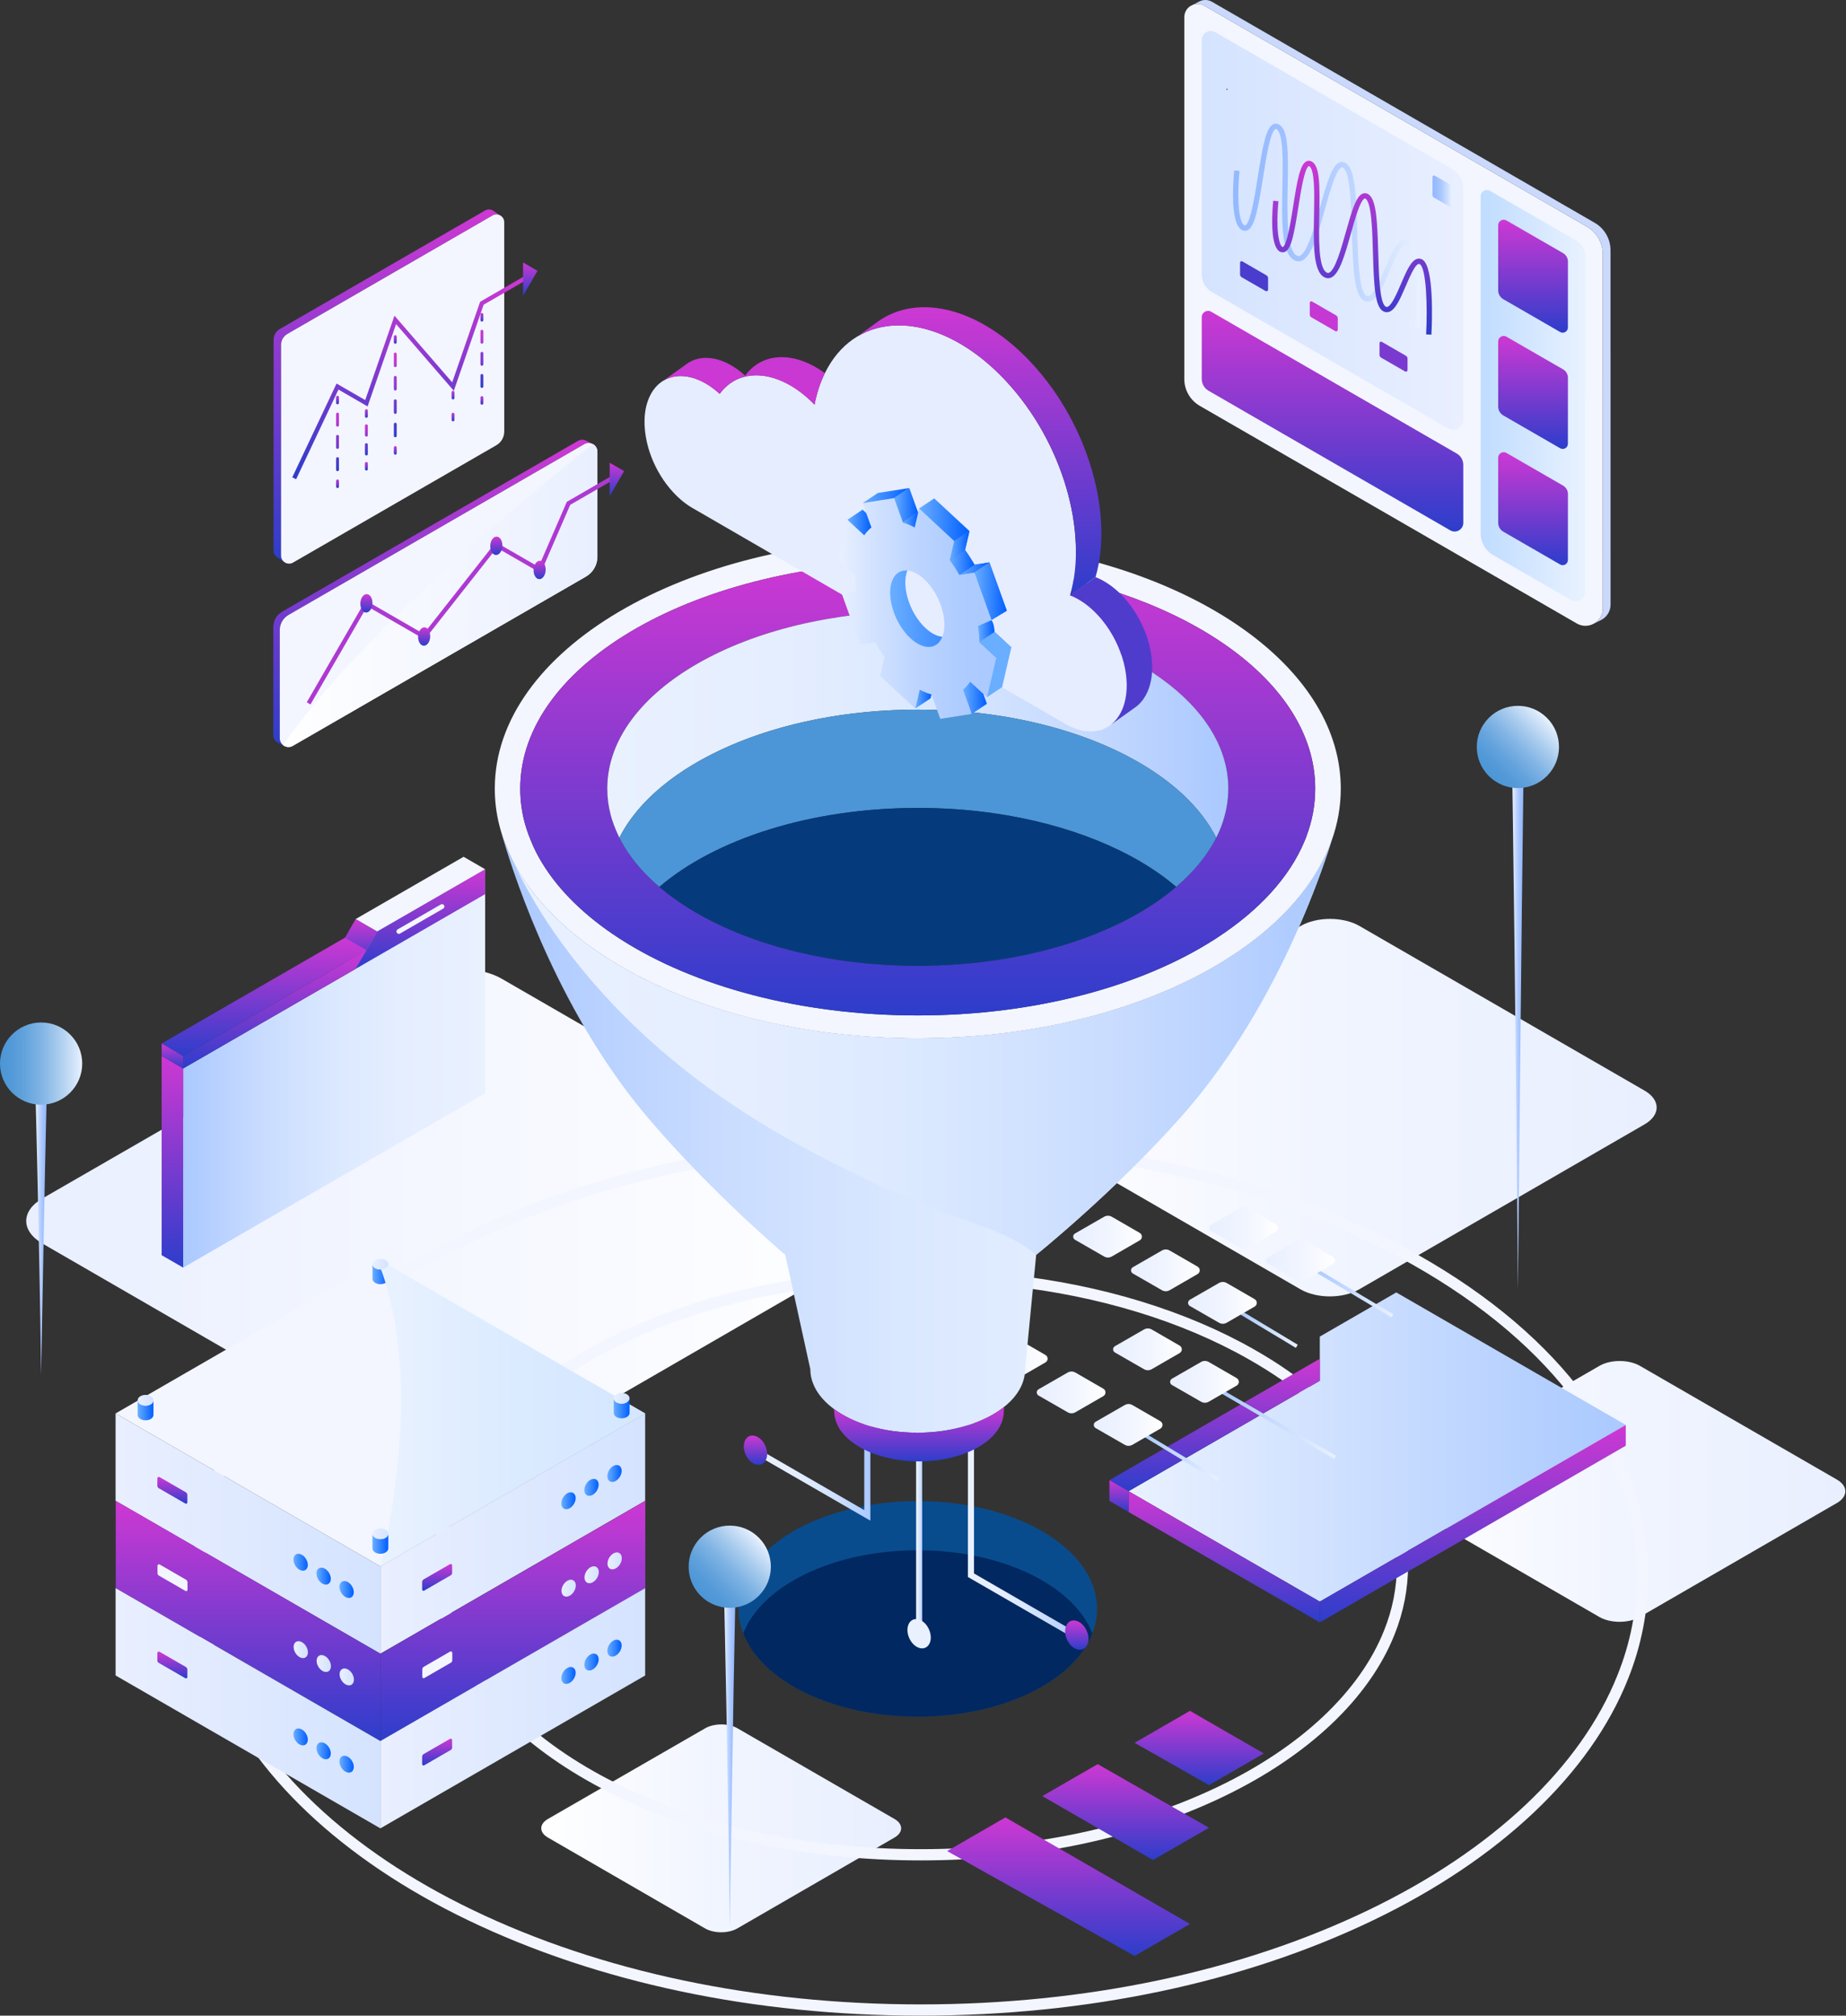 <svg width="1830" height="1998" viewBox="0 0 1830 1998" fill="none" xmlns="http://www.w3.org/2000/svg">
<rect x="0" y="0" width="1830" height="1998" fill="#333333" stroke="none"/>
<g clip-path="url(#clip0_983_62)">
<path d="M42 1232.62L419.64 1450.93C440.99 1463.27 475.6 1463.27 496.95 1450.93L874.59 1232.64C895.94 1220.3 895.93 1200.3 874.58 1187.97L497.27 970.121C475.92 957.791 441.29 957.781 419.93 970.101L42.03 1187.97C20.67 1200.29 20.66 1220.27 42 1232.61V1232.62Z" fill="url(#paint0_linear_983_62)"/>
<path d="M543.16 1821.47L699 1911.56C707.81 1916.65 722.09 1916.65 730.9 1911.56L886.73 1821.48C895.54 1816.39 895.54 1808.14 886.73 1803.05L731.03 1713.15C722.22 1708.06 707.93 1708.06 699.11 1713.15L543.17 1803.05C534.36 1808.13 534.35 1816.38 543.16 1821.47Z" fill="url(#paint1_linear_983_62)"/>
<path d="M1389.96 1489.8L1585.49 1602.83C1596.54 1609.22 1614.46 1609.22 1625.52 1602.83L1821.05 1489.81C1832.1 1483.42 1832.1 1473.07 1821.05 1466.68L1625.69 1353.89C1614.63 1347.51 1596.71 1347.5 1585.64 1353.88L1389.98 1466.68C1378.92 1473.06 1378.91 1483.41 1389.97 1489.79L1389.96 1489.8Z" fill="url(#paint2_linear_983_62)"/>
<path d="M1006.35 1114.51L1289.36 1278.12C1305.36 1287.37 1331.3 1287.37 1347.29 1278.12L1630.3 1114.53C1646.3 1105.28 1646.29 1090.3 1630.3 1081.06L1347.53 917.8C1331.53 908.56 1305.58 908.55 1289.57 917.78L1006.37 1081.06C990.36 1090.29 990.35 1105.27 1006.35 1114.52V1114.51Z" fill="url(#paint3_linear_983_62)"/>
<path d="M912.6 1998C747.73 1998 592.59 1965.29 463.95 1903.4C338.58 1843.08 248.99 1758.24 211.68 1664.49C198.4 1631.46 191.67 1597.02 191.67 1562.14C191.67 1467.87 240.73 1377.98 333.56 1302.18C373.21 1269.76 420.98 1240.56 475.54 1215.38C601.4 1157.09 752.53 1126.28 912.6 1126.28C958.16 1126.28 1003.08 1128.85 1046.13 1133.91C1181.01 1148.83 1305.49 1186.92 1406.07 1244.07C1477.05 1284.26 1532.97 1331.81 1572.25 1385.39C1613.12 1441.13 1633.84 1500.59 1633.84 1562.14C1633.84 1597.02 1627.1 1631.46 1613.82 1664.51C1576.52 1758.23 1486.87 1843.07 1361.39 1903.4C1232.67 1965.29 1077.47 1998 912.58 1998H912.6ZM912.6 1137.4C754.14 1137.4 604.62 1167.86 480.21 1225.47C426.49 1250.26 379.52 1278.97 340.6 1310.79C250.45 1384.4 202.8 1471.31 202.8 1562.13C202.8 1595.58 209.26 1628.63 222.01 1660.35C258.3 1751.52 345.93 1834.26 468.78 1893.36C595.93 1954.53 749.4 1986.86 912.61 1986.86C1075.82 1986.86 1229.37 1954.53 1356.59 1893.36C1479.55 1834.25 1567.24 1751.5 1603.51 1660.36C1616.27 1628.62 1622.73 1595.57 1622.73 1562.12C1622.73 1502.99 1602.73 1445.73 1563.29 1391.94C1524.94 1339.64 1470.2 1293.14 1400.59 1253.72C1301.3 1197.31 1178.3 1159.69 1044.88 1144.93C1002.22 1139.91 957.73 1137.37 912.61 1137.37L912.6 1137.4Z" fill="#F3F6FF"/>
<path d="M912.65 1844.13C802.34 1844.13 698.52 1822.23 612.41 1780.81C528.31 1740.35 468.19 1683.38 443.12 1620.37C434.17 1598.11 429.63 1574.89 429.63 1551.37C429.63 1487.88 462.61 1427.39 525.01 1376.44C551.6 1354.71 583.61 1335.13 620.17 1318.26C704.41 1279.24 805.55 1258.62 912.65 1258.62C943.13 1258.62 973.19 1260.34 1001.99 1263.73C1092.25 1273.71 1175.57 1299.22 1242.92 1337.48C1340.12 1392.52 1395.88 1470.48 1395.88 1551.38C1395.88 1574.9 1391.34 1598.12 1382.39 1620.39C1357.33 1683.37 1297.16 1740.34 1213 1780.81C1126.84 1822.24 1022.98 1844.13 912.65 1844.13ZM912.65 1269.75C807.16 1269.75 707.63 1290.02 624.84 1328.36C589.13 1344.84 557.92 1363.92 532.05 1385.06C472.32 1433.83 440.76 1491.34 440.76 1551.38C440.76 1573.47 445.03 1595.29 453.45 1616.24C477.5 1676.66 535.66 1731.54 617.24 1770.78C701.85 1811.49 804.01 1833 912.66 1833C1021.31 1833 1123.52 1811.48 1208.19 1770.78C1289.84 1731.53 1348.04 1676.65 1372.07 1616.25C1380.5 1595.28 1384.77 1573.45 1384.77 1551.37C1384.77 1473.47 1332.45 1400.94 1237.45 1347.15C1171.4 1309.62 1089.55 1284.6 1000.75 1274.78C972.34 1271.44 942.72 1269.74 912.67 1269.74L912.65 1269.75Z" fill="#F3F6FF"/>
<path d="M181.61 1059.09V1256.53L480.96 1083.76V861.68L373.99 923.33L352.52 960.41L181.61 1059.09Z" fill="url(#paint4_linear_983_62)"/>
<path d="M181.61 1256.53L160.23 1244.2V1046.75L181.61 1059.09V1256.53Z" fill="url(#paint5_linear_983_62)"/>
<path d="M331.24 948.01L352.62 910.99L373.99 923.33L352.52 960.41L331.24 948.01Z" fill="url(#paint6_linear_983_62)"/>
<path d="M352.62 910.989L459.58 849.289L480.96 861.679L373.99 923.329L352.62 910.989Z" fill="#F3F6FF"/>
<path d="M341.93 929.5L160.24 1034.4L181.62 1046.8L363.31 941.79L341.93 929.5Z" fill="url(#paint7_linear_983_62)"/>
<path d="M160.24 1034.4V1046.75L181.61 1059.09L181.62 1046.8L160.24 1034.4Z" fill="url(#paint8_linear_983_62)"/>
<path d="M181.62 1046.8V1059.09L352.52 960.409L363.31 941.789L181.62 1046.8Z" fill="url(#paint9_linear_983_62)"/>
<path d="M352.52 960.41L480.86 886.37L480.96 861.68L373.99 923.33L352.52 960.41Z" fill="url(#paint10_linear_983_62)"/>
<path d="M395.36 925.7C394.54 925.7 393.74 925.27 393.3 924.51C392.65 923.38 393.03 921.93 394.17 921.27L437.01 896.54C438.14 895.88 439.59 896.27 440.25 897.41C440.9 898.54 440.52 899.99 439.38 900.65L396.54 925.38C396.17 925.6 395.76 925.7 395.36 925.7Z" fill="#F3F6FF"/>
<path d="M639.56 1401.12L377.07 1552.66L114.58 1401.07L374.87 1250.79L377.07 1249.53L639.56 1401.12Z" fill="#F3F6FF"/>
<path d="M114.59 1401.07V1487.66L377.08 1639.21V1552.66L114.59 1401.07Z" fill="url(#paint11_linear_983_62)"/>
<path d="M377.08 1639.21L639.56 1487.67V1401.11L377.08 1552.66V1639.21Z" fill="url(#paint12_linear_983_62)"/>
<path d="M291.99 1542.11C291.05 1543.46 290.76 1545.29 291.03 1547.22C291.24 1548.79 291.84 1550.44 292.77 1551.94C293.21 1552.64 293.72 1553.31 294.3 1553.94C297.64 1557.51 302.01 1557.99 304.07 1555.02C306.13 1552.06 305.1 1546.76 301.76 1543.2C298.43 1539.64 294.05 1539.15 291.99 1542.12V1542.11Z" fill="url(#paint13_linear_983_62)"/>
<path d="M314.79 1555.87C313.85 1557.22 313.56 1559.05 313.83 1560.98C314.04 1562.55 314.64 1564.2 315.57 1565.7C316.01 1566.41 316.52 1567.07 317.1 1567.7C320.44 1571.27 324.81 1571.75 326.87 1568.78C328.93 1565.82 327.9 1560.52 324.56 1556.96C321.23 1553.4 316.85 1552.91 314.79 1555.88V1555.87Z" fill="url(#paint14_linear_983_62)"/>
<path d="M337.59 1569.15C336.65 1570.5 336.36 1572.33 336.63 1574.26C336.84 1575.83 337.44 1577.48 338.37 1578.98C338.81 1579.68 339.32 1580.35 339.9 1580.98C343.24 1584.55 347.61 1585.03 349.67 1582.06C351.73 1579.1 350.7 1573.8 347.36 1570.24C344.03 1566.68 339.65 1566.19 337.59 1569.16V1569.15Z" fill="url(#paint15_linear_983_62)"/>
<path d="M155.99 1465.42V1472.88C156 1473.81 156.5 1474.66 157.3 1475.13L183.74 1490.41C184.63 1490.92 185.74 1490.28 185.74 1489.26V1481.9C185.74 1480.79 185.15 1479.76 184.18 1479.2L158.15 1464.17C157.19 1463.61 155.99 1464.31 155.99 1465.42Z" fill="url(#paint16_linear_983_62)"/>
<path d="M615.21 1454.13C616.15 1455.48 616.44 1457.31 616.17 1459.24C615.96 1460.81 615.36 1462.46 614.43 1463.96C613.99 1464.67 613.48 1465.33 612.9 1465.96C609.56 1469.53 605.19 1470.01 603.13 1467.04C601.07 1464.08 602.1 1458.78 605.44 1455.22C608.77 1451.66 613.15 1451.17 615.21 1454.14V1454.13Z" fill="url(#paint17_linear_983_62)"/>
<path d="M592.41 1467.88C593.35 1469.23 593.64 1471.06 593.37 1472.99C593.16 1474.56 592.56 1476.21 591.63 1477.71C591.19 1478.42 590.68 1479.08 590.1 1479.71C586.76 1483.28 582.39 1483.76 580.33 1480.79C578.27 1477.83 579.3 1472.53 582.64 1468.97C585.97 1465.41 590.35 1464.92 592.41 1467.89V1467.88Z" fill="url(#paint18_linear_983_62)"/>
<path d="M569.61 1481.17C570.55 1482.52 570.84 1484.35 570.57 1486.28C570.36 1487.85 569.76 1489.5 568.83 1491C568.39 1491.71 567.88 1492.37 567.3 1493C563.96 1496.57 559.59 1497.05 557.53 1494.08C555.47 1491.12 556.5 1485.82 559.84 1482.26C563.17 1478.7 567.55 1478.21 569.61 1481.18V1481.17Z" fill="url(#paint19_linear_983_62)"/>
<path d="M448.22 1551.75V1559.21C448.21 1560.14 447.71 1560.99 446.91 1561.46L420.47 1576.74C419.58 1577.25 418.47 1576.61 418.47 1575.59V1568.23C418.47 1567.12 419.06 1566.09 420.03 1565.53L446.06 1550.5C447.02 1549.94 448.22 1550.64 448.22 1551.75Z" fill="url(#paint20_linear_983_62)"/>
<path d="M152.14 1388.02V1402.56C152.14 1405.49 148.64 1407.88 144.31 1407.88C139.98 1407.88 136.47 1405.5 136.47 1402.56V1388.02C136.47 1390.95 139.98 1393.34 144.31 1393.34C148.64 1393.34 152.14 1390.96 152.14 1388.02Z" fill="url(#paint21_linear_983_62)"/>
<path d="M152.14 1388.02C152.14 1390.95 148.64 1393.34 144.31 1393.34C139.98 1393.34 136.47 1390.96 136.47 1388.02C136.47 1385.08 139.98 1382.7 144.31 1382.7C148.64 1382.7 152.14 1385.08 152.14 1388.02Z" fill="url(#paint22_linear_983_62)"/>
<path d="M384.95 1253.09V1267.63C384.95 1270.56 381.45 1272.95 377.12 1272.95C372.79 1272.95 369.28 1270.57 369.28 1267.63V1253.09C369.28 1256.02 372.79 1258.41 377.12 1258.41C381.45 1258.41 384.95 1256.03 384.95 1253.09Z" fill="url(#paint23_linear_983_62)"/>
<path d="M377.07 1552.66C377.07 1552.66 424.37 1373.69 374.87 1250.8L377.07 1249.53L639.56 1401.12L377.07 1552.66Z" fill="url(#paint24_linear_983_62)"/>
<path d="M384.95 1253.09C384.95 1256.02 381.45 1258.41 377.12 1258.41C372.79 1258.41 369.28 1256.03 369.28 1253.09C369.28 1250.15 372.79 1247.77 377.12 1247.77C381.45 1247.77 384.95 1250.15 384.95 1253.09Z" fill="url(#paint25_linear_983_62)"/>
<path d="M624.1 1386.06V1400.6C624.1 1403.53 620.6 1405.92 616.27 1405.92C611.94 1405.92 608.43 1403.54 608.43 1400.6V1386.06C608.43 1388.99 611.94 1391.38 616.27 1391.38C620.6 1391.38 624.1 1389 624.1 1386.06Z" fill="url(#paint26_linear_983_62)"/>
<path d="M624.1 1386.06C624.1 1388.99 620.6 1391.38 616.27 1391.38C611.94 1391.38 608.43 1389 608.43 1386.06C608.43 1383.12 611.94 1380.74 616.27 1380.74C620.6 1380.74 624.1 1383.12 624.1 1386.06Z" fill="url(#paint27_linear_983_62)"/>
<path d="M384.91 1520.32V1534.86C384.91 1537.79 381.41 1540.18 377.08 1540.18C372.75 1540.18 369.24 1537.8 369.24 1534.86V1520.32C369.24 1523.25 372.75 1525.64 377.08 1525.64C381.41 1525.64 384.91 1523.26 384.91 1520.32Z" fill="url(#paint28_linear_983_62)"/>
<path d="M384.91 1520.32C384.91 1523.25 381.41 1525.64 377.08 1525.64C372.75 1525.64 369.24 1523.26 369.24 1520.32C369.24 1517.38 372.75 1515 377.08 1515C381.41 1515 384.91 1517.38 384.91 1520.32Z" fill="url(#paint29_linear_983_62)"/>
<path d="M114.74 1487.71V1574.3L377.22 1725.85V1639.3L114.74 1487.71Z" fill="url(#paint30_linear_983_62)"/>
<path d="M377.22 1725.85L639.71 1574.31V1487.75L377.22 1639.3V1725.85Z" fill="url(#paint31_linear_983_62)"/>
<path d="M292.13 1628.75C291.19 1630.1 290.9 1631.93 291.17 1633.86C291.38 1635.43 291.98 1637.08 292.91 1638.58C293.35 1639.28 293.86 1639.95 294.44 1640.58C297.78 1644.15 302.15 1644.63 304.21 1641.66C306.27 1638.7 305.24 1633.4 301.9 1629.84C298.57 1626.28 294.19 1625.79 292.13 1628.76V1628.75Z" fill="url(#paint32_linear_983_62)"/>
<path d="M314.93 1642.5C313.99 1643.85 313.7 1645.68 313.97 1647.61C314.18 1649.18 314.78 1650.83 315.71 1652.33C316.15 1653.04 316.66 1653.7 317.24 1654.33C320.58 1657.9 324.95 1658.38 327.01 1655.41C329.07 1652.45 328.04 1647.15 324.7 1643.59C321.37 1640.03 316.99 1639.54 314.93 1642.51V1642.5Z" fill="url(#paint33_linear_983_62)"/>
<path d="M337.73 1655.79C336.79 1657.14 336.5 1658.97 336.77 1660.9C336.98 1662.47 337.58 1664.12 338.51 1665.62C338.95 1666.32 339.46 1666.99 340.04 1667.62C343.38 1671.19 347.75 1671.67 349.81 1668.7C351.87 1665.74 350.84 1660.44 347.5 1656.88C344.17 1653.32 339.79 1652.83 337.73 1655.8V1655.79Z" fill="url(#paint34_linear_983_62)"/>
<path d="M156.13 1552.05V1559.51C156.14 1560.44 156.64 1561.29 157.44 1561.76L183.88 1577.04C184.77 1577.55 185.88 1576.91 185.88 1575.89V1568.53C185.88 1567.42 185.29 1566.39 184.32 1565.83L158.29 1550.8C157.33 1550.24 156.13 1550.94 156.13 1552.05Z" fill="#F3F6FF"/>
<path d="M615.36 1540.77C616.3 1542.12 616.59 1543.95 616.32 1545.88C616.11 1547.45 615.51 1549.1 614.58 1550.6C614.14 1551.31 613.63 1551.97 613.05 1552.6C609.71 1556.17 605.34 1556.65 603.28 1553.68C601.22 1550.72 602.25 1545.42 605.59 1541.86C608.92 1538.3 613.3 1537.81 615.36 1540.78V1540.77Z" fill="url(#paint35_linear_983_62)"/>
<path d="M592.55 1554.52C593.49 1555.87 593.78 1557.7 593.51 1559.63C593.3 1561.2 592.7 1562.85 591.77 1564.35C591.33 1565.06 590.82 1565.72 590.24 1566.35C586.9 1569.92 582.53 1570.4 580.47 1567.43C578.41 1564.47 579.44 1559.17 582.78 1555.61C586.11 1552.05 590.49 1551.56 592.55 1554.53V1554.52Z" fill="url(#paint36_linear_983_62)"/>
<path d="M569.76 1567.8C570.7 1569.15 570.99 1570.98 570.72 1572.91C570.51 1574.48 569.91 1576.13 568.98 1577.63C568.54 1578.33 568.03 1579 567.45 1579.63C564.11 1583.2 559.74 1583.68 557.68 1580.71C555.62 1577.75 556.65 1572.45 559.99 1568.89C563.32 1565.33 567.7 1564.84 569.76 1567.81V1567.8Z" fill="url(#paint37_linear_983_62)"/>
<path d="M448.36 1638.39V1645.85C448.35 1646.78 447.85 1647.63 447.05 1648.1L420.61 1663.38C419.72 1663.89 418.61 1663.25 418.61 1662.23V1654.87C418.61 1653.76 419.2 1652.73 420.17 1652.17L446.2 1637.14C447.16 1636.58 448.36 1637.28 448.36 1638.39Z" fill="#F3F6FF"/>
<path d="M114.6 1574.22V1660.81L377.08 1812.36V1725.81L114.6 1574.22Z" fill="url(#paint38_linear_983_62)"/>
<path d="M377.08 1812.36L639.56 1660.83V1574.27L377.08 1725.81V1812.36Z" fill="url(#paint39_linear_983_62)"/>
<path d="M291.99 1715.26C291.05 1716.61 290.76 1718.44 291.03 1720.37C291.24 1721.94 291.84 1723.59 292.77 1725.09C293.21 1725.8 293.72 1726.46 294.3 1727.09C297.64 1730.66 302.01 1731.14 304.07 1728.17C306.13 1725.21 305.1 1719.91 301.76 1716.35C298.43 1712.79 294.05 1712.3 291.99 1715.27V1715.26Z" fill="url(#paint40_linear_983_62)"/>
<path d="M314.79 1729.02C313.85 1730.37 313.56 1732.2 313.83 1734.13C314.04 1735.7 314.64 1737.35 315.57 1738.85C316.01 1739.55 316.52 1740.22 317.1 1740.85C320.44 1744.42 324.81 1744.9 326.87 1741.93C328.93 1738.97 327.9 1733.67 324.56 1730.11C321.23 1726.55 316.85 1726.06 314.79 1729.03V1729.02Z" fill="url(#paint41_linear_983_62)"/>
<path d="M337.59 1742.3C336.65 1743.65 336.36 1745.48 336.63 1747.41C336.84 1748.98 337.44 1750.63 338.37 1752.13C338.81 1752.84 339.32 1753.5 339.9 1754.13C343.24 1757.7 347.61 1758.18 349.67 1755.21C351.73 1752.25 350.7 1746.95 347.36 1743.39C344.03 1739.83 339.65 1739.34 337.59 1742.31V1742.3Z" fill="url(#paint42_linear_983_62)"/>
<path d="M155.99 1638.57V1646.03C156 1646.96 156.5 1647.81 157.3 1648.28L183.74 1663.56C184.63 1664.07 185.74 1663.43 185.74 1662.41V1655.05C185.74 1653.94 185.15 1652.91 184.18 1652.35L158.15 1637.32C157.19 1636.76 155.99 1637.46 155.99 1638.57Z" fill="url(#paint43_linear_983_62)"/>
<path d="M615.21 1627.28C616.15 1628.63 616.44 1630.46 616.17 1632.39C615.96 1633.96 615.36 1635.61 614.43 1637.11C613.99 1637.81 613.48 1638.48 612.9 1639.11C609.56 1642.68 605.19 1643.16 603.13 1640.19C601.07 1637.23 602.1 1631.93 605.44 1628.37C608.77 1624.81 613.15 1624.32 615.21 1627.29V1627.28Z" fill="url(#paint44_linear_983_62)"/>
<path d="M592.41 1641.04C593.35 1642.39 593.64 1644.22 593.37 1646.15C593.16 1647.72 592.56 1649.37 591.63 1650.87C591.19 1651.58 590.68 1652.24 590.1 1652.87C586.76 1656.44 582.39 1656.92 580.33 1653.95C578.27 1650.99 579.3 1645.69 582.64 1642.13C585.97 1638.57 590.35 1638.08 592.41 1641.05V1641.04Z" fill="url(#paint45_linear_983_62)"/>
<path d="M569.61 1654.32C570.55 1655.67 570.84 1657.5 570.57 1659.43C570.36 1661 569.76 1662.65 568.83 1664.15C568.39 1664.85 567.88 1665.52 567.3 1666.15C563.96 1669.72 559.59 1670.2 557.53 1667.23C555.47 1664.27 556.5 1658.97 559.84 1655.41C563.17 1651.85 567.55 1651.36 569.61 1654.33V1654.32Z" fill="url(#paint46_linear_983_62)"/>
<path d="M448.22 1724.91V1732.37C448.21 1733.3 447.71 1734.15 446.91 1734.62L420.47 1749.9C419.58 1750.41 418.47 1749.77 418.47 1748.75V1741.39C418.47 1740.28 419.06 1739.25 420.03 1738.69L446.06 1723.66C447.02 1723.1 448.22 1723.8 448.22 1724.91Z" fill="url(#paint47_linear_983_62)"/>
<path d="M495.93 213.56C494.74 212.88 493.36 212.52 491.95 212.54C490.71 212.56 489.45 212.89 488.24 213.58L485.83 214.97L284.88 331.01C281.02 333.24 278.63 337.38 278.63 341.84L278.6 547.14V550.74C278.6 551.84 278.81 552.87 279.2 553.79C279.7 555.03 280.51 556.08 281.51 556.89L275.42 552.84L275.39 552.81C272.97 551.5 271.21 548.96 271.21 545.81L271.24 336.91C271.24 332.45 273.62 328.31 277.49 326.08L480.84 208.66C483.5 207.11 486.5 207.37 488.79 208.78L489.19 209.05L495.91 213.55L495.93 213.56Z" fill="url(#paint48_linear_983_62)"/>
<path d="M499.87 427.771C499.87 433.361 496.89 438.541 492.04 441.341L290.54 557.641C287.98 559.131 285.09 558.991 282.81 557.761L281.52 556.901C280.52 556.091 279.71 555.04 279.21 553.801C278.82 552.88 278.61 551.851 278.61 550.751V547.151L278.64 341.851C278.64 337.391 281.03 333.251 284.89 331.021L485.84 214.981L488.25 213.591C489.46 212.901 490.72 212.571 491.96 212.551C493.37 212.521 494.75 212.891 495.94 213.571L496 213.611C498.26 214.901 499.86 217.321 499.86 220.301L499.88 427.781L499.87 427.771Z" fill="#F3F6FF"/>
<path d="M587.02 439.84C586.04 439.4 584.99 439.15 583.91 439.11C582.56 439.05 581.17 439.31 579.85 439.94C579.64 440.04 579.43 440.15 579.23 440.27L286.01 609.57C280.63 612.67 277.32 618.41 277.32 624.62V731.82C277.32 733.95 278.06 735.83 279.25 737.28C279.95 738.15 280.81 738.85 281.78 739.39L276.06 736.51L275.97 736.48L275.49 736.23C272.85 734.81 270.95 732.05 270.95 728.63V621.42C270.95 615.22 274.25 609.49 279.64 606.38L572.86 437.08C575.52 435.53 578.5 435.61 580.93 436.79H580.94L581.21 436.91L581.33 436.98L587.02 439.83V439.84Z" fill="url(#paint49_linear_983_62)"/>
<path d="M592.22 447.78V551.89C592.21 560 587.89 567.48 580.88 571.54L290.3 739.31C287.74 740.79 284.92 740.79 282.56 739.76H282.55L282.35 739.66L281.8 739.38C281.42 739.17 281.05 738.93 280.71 738.66C280.17 738.26 279.7 737.81 279.28 737.28C278.09 735.83 277.35 733.94 277.35 731.81V624.62C277.35 618.42 280.64 612.67 286.02 609.57L579.24 440.27C579.44 440.16 579.65 440.04 579.86 439.94C581.17 439.32 582.56 439.06 583.91 439.12C584.99 439.16 586.05 439.4 587.03 439.84L587.81 440.24C590.38 441.67 592.22 444.4 592.22 447.78Z" fill="#F3F6FF"/>
<path d="M293.57 475.019L289.72 473.199L333.64 380.179L362.06 396.589L391.05 312.909L448.28 379.019L475.96 299.129L519.58 273.939L521.71 277.629L479.46 302.019L449.89 387.389L392.66 321.269L364.4 402.859L335.52 386.179L293.57 475.019Z" fill="url(#paint50_linear_983_62)"/>
<path d="M334.6 400.79C333.82 400.79 333.18 400.15 333.18 399.37V393.69C333.18 392.91 333.81 392.27 334.6 392.27C335.39 392.27 336.02 392.91 336.02 393.69V399.37C336.02 400.15 335.38 400.79 334.6 400.79Z" fill="url(#paint51_linear_983_62)"/>
<path d="M334.6 467.05C333.82 467.05 333.18 466.41 333.18 465.63V454.59C333.18 453.81 333.81 453.17 334.6 453.17C335.39 453.17 336.02 453.81 336.02 454.59V465.63C336.02 466.41 335.38 467.05 334.6 467.05ZM334.6 444.97C333.82 444.97 333.18 444.33 333.18 443.55V432.51C333.18 431.73 333.81 431.09 334.6 431.09C335.39 431.09 336.02 431.73 336.02 432.51V443.55C336.02 444.33 335.38 444.97 334.6 444.97ZM334.6 422.88C333.82 422.88 333.18 422.24 333.18 421.46V410.42C333.18 409.64 333.81 409 334.6 409C335.39 409 336.02 409.64 336.02 410.42V421.46C336.02 422.24 335.38 422.88 334.6 422.88Z" fill="url(#paint52_linear_983_62)"/>
<path d="M334.6 483.77C333.82 483.77 333.18 483.13 333.18 482.35V476.67C333.18 475.89 333.81 475.25 334.6 475.25C335.39 475.25 336.02 475.89 336.02 476.67V482.35C336.02 483.13 335.38 483.77 334.6 483.77Z" fill="url(#paint53_linear_983_62)"/>
<path d="M363.21 414.129C362.43 414.129 361.79 413.489 361.79 412.709V407.029C361.79 406.249 362.43 405.609 363.21 405.609C363.99 405.609 364.63 406.249 364.63 407.029V412.709C364.63 413.489 364 414.129 363.21 414.129Z" fill="url(#paint54_linear_983_62)"/>
<path d="M363.21 451.449C362.43 451.449 361.79 450.809 361.79 450.029V440.699C361.79 439.919 362.43 439.279 363.21 439.279C363.99 439.279 364.63 439.919 364.63 440.699V450.029C364.63 450.809 364 451.449 363.21 451.449ZM363.21 432.789C362.43 432.789 361.79 432.149 361.79 431.369V422.039C361.79 421.259 362.43 420.619 363.21 420.619C363.99 420.619 364.63 421.259 364.63 422.039V431.369C364.63 432.149 364 432.789 363.21 432.789Z" fill="url(#paint55_linear_983_62)"/>
<path d="M363.21 466.459C362.43 466.459 361.79 465.819 361.79 465.039V459.359C361.79 458.579 362.43 457.939 363.21 457.939C363.99 457.939 364.63 458.579 364.63 459.359V465.039C364.63 465.819 364 466.459 363.21 466.459Z" fill="url(#paint56_linear_983_62)"/>
<path d="M391.85 340.741C391.07 340.741 390.43 340.101 390.43 339.321V333.641C390.43 332.861 391.06 332.221 391.85 332.221C392.64 332.221 393.27 332.861 393.27 333.641V339.321C393.27 340.101 392.63 340.741 391.85 340.741Z" fill="url(#paint57_linear_983_62)"/>
<path d="M391.85 433.45C391.07 433.45 390.43 432.81 390.43 432.03V420.44C390.43 419.66 391.06 419.02 391.85 419.02C392.64 419.02 393.27 419.66 393.27 420.44V432.03C393.27 432.81 392.63 433.45 391.85 433.45ZM391.85 410.27C391.07 410.27 390.43 409.63 390.43 408.85V397.26C390.43 396.48 391.06 395.84 391.85 395.84C392.64 395.84 393.27 396.48 393.27 397.26V408.85C393.27 409.63 392.63 410.27 391.85 410.27ZM391.85 387.09C391.07 387.09 390.43 386.45 390.43 385.67V374.08C390.43 373.3 391.06 372.66 391.85 372.66C392.64 372.66 393.27 373.3 393.27 374.08V385.67C393.27 386.45 392.63 387.09 391.85 387.09ZM391.85 363.92C391.07 363.92 390.43 363.28 390.43 362.5V350.91C390.43 350.13 391.06 349.49 391.85 349.49C392.64 349.49 393.27 350.13 393.27 350.91V362.5C393.27 363.28 392.63 363.92 391.85 363.92Z" fill="url(#paint58_linear_983_62)"/>
<path d="M391.85 450.721C391.07 450.721 390.43 450.081 390.43 449.301V443.621C390.43 442.841 391.06 442.201 391.85 442.201C392.64 442.201 393.27 442.841 393.27 443.621V449.301C393.27 450.081 392.63 450.721 391.85 450.721Z" fill="url(#paint59_linear_983_62)"/>
<path d="M449.1 395.92C448.32 395.92 447.68 395.28 447.68 394.5V388.82C447.68 388.04 448.31 387.4 449.1 387.4C449.89 387.4 450.52 388.04 450.52 388.82V394.5C450.52 395.28 449.89 395.92 449.1 395.92Z" fill="url(#paint60_linear_983_62)"/>
<path d="M449.1 417.67C448.32 417.67 447.68 417.03 447.68 416.25V410.57C447.68 409.79 448.31 409.15 449.1 409.15C449.89 409.15 450.52 409.79 450.52 410.57V416.25C450.52 417.03 449.89 417.67 449.1 417.67Z" fill="url(#paint61_linear_983_62)"/>
<path d="M477.73 318.76C476.95 318.76 476.31 318.12 476.31 317.34V311.66C476.31 310.88 476.94 310.24 477.73 310.24C478.52 310.24 479.15 310.88 479.15 311.66V317.34C479.15 318.12 478.52 318.76 477.73 318.76Z" fill="url(#paint62_linear_983_62)"/>
<path d="M477.73 384.511C476.95 384.511 476.31 383.871 476.31 383.091V372.131C476.31 371.351 476.94 370.711 477.73 370.711C478.52 370.711 479.15 371.351 479.15 372.131V383.091C479.15 383.871 478.52 384.511 477.73 384.511ZM477.73 362.591C476.95 362.591 476.31 361.951 476.31 361.171V350.211C476.31 349.431 476.94 348.791 477.73 348.791C478.52 348.791 479.15 349.431 479.15 350.211V361.171C479.15 361.951 478.52 362.591 477.73 362.591ZM477.73 340.681C476.95 340.681 476.31 340.041 476.31 339.261V328.301C476.31 327.521 476.94 326.881 477.73 326.881C478.52 326.881 479.15 327.521 479.15 328.301V339.261C479.15 340.041 478.52 340.681 477.73 340.681Z" fill="url(#paint63_linear_983_62)"/>
<path d="M477.73 401.141C476.95 401.141 476.31 400.501 476.31 399.721V394.041C476.31 393.261 476.94 392.621 477.73 392.621C478.52 392.621 479.15 393.261 479.15 394.041V399.721C479.15 400.501 478.52 401.141 477.73 401.141Z" fill="url(#paint64_linear_983_62)"/>
<path d="M592.22 447.78V551.89C592.21 560 587.89 567.48 580.88 571.54L290.3 739.31C287.74 740.79 284.92 740.79 282.56 739.76H282.55L282.35 739.66L281.8 739.38C281.42 739.17 281.05 738.93 280.71 738.66C368.91 609.76 587.81 440.24 587.81 440.24C590.38 441.67 592.22 444.4 592.22 447.78Z" fill="url(#paint65_linear_983_62)"/>
<path d="M518.53 260.189V293.239L532.85 268.459L518.53 260.189Z" fill="url(#paint66_linear_983_62)"/>
<path d="M307.8 698.28L304.11 696.15L362.45 595.13L419.93 628.32L491.5 537.43L533.96 561.94L561.93 497.42L605.46 472.24L607.59 475.93L565.28 500.41L535.97 568.02L492.56 542.96L420.99 633.85L364.01 600.95L307.8 698.28Z" fill="#AD39D2"/>
<path d="M604.4 458.73V491.78L618.72 466.98L604.4 458.73Z" fill="url(#paint67_linear_983_62)"/>
<path d="M369.22 598.34C368.98 603.37 366.1 607.32 362.79 607.17C359.48 607.01 356.99 602.8 357.23 597.77C357.47 592.74 360.35 588.79 363.66 588.94C366.97 589.1 369.46 593.31 369.22 598.34Z" fill="url(#paint68_linear_983_62)"/>
<path d="M426.47 631.26C426.23 636.29 423.35 640.24 420.04 640.09C416.73 639.93 414.24 635.72 414.48 630.69C414.72 625.66 417.6 621.71 420.91 621.86C424.22 622.02 426.71 626.23 426.47 631.26Z" fill="url(#paint69_linear_983_62)"/>
<path d="M498.02 541.32C497.78 546.35 494.9 550.3 491.59 550.15C488.28 549.99 485.79 545.78 486.03 540.75C486.27 535.72 489.15 531.77 492.46 531.92C495.77 532.08 498.26 536.28 498.02 541.32Z" fill="url(#paint70_linear_983_62)"/>
<path d="M540.95 565.26C540.71 570.29 537.83 574.24 534.52 574.09C531.21 573.93 528.72 569.72 528.96 564.69C529.2 559.66 532.08 555.71 535.39 555.86C538.7 556.02 541.19 560.23 540.95 565.26Z" fill="url(#paint71_linear_983_62)"/>
<path d="M1611.67 1412.47L1308.36 1587.59L1118.78 1478.14L1308.36 1368.68V1324.9L1384.18 1281.12L1611.67 1412.47Z" fill="url(#paint72_linear_983_62)"/>
<path d="M1308.36 1346.89L1099.82 1467.19L1118.78 1478.14L1308.36 1368.68V1346.89Z" fill="url(#paint73_linear_983_62)"/>
<path d="M1134.86 1420.44L1132.97 1423.55L1207.05 1468.36L1208.94 1465.25L1134.86 1420.44Z" fill="url(#paint74_linear_983_62)"/>
<path d="M1211.33 1377.39L1209.51 1380.54L1322.58 1446.14L1324.4 1442.99L1211.33 1377.39Z" fill="url(#paint75_linear_983_62)"/>
<path d="M1229.63 1298.77L1227.76 1301.89L1284.63 1336.09L1286.51 1332.97L1229.63 1298.77Z" fill="url(#paint76_linear_983_62)"/>
<path d="M1305.45 1257.63L1303.59 1260.75L1379.43 1305.91L1381.29 1302.78L1305.45 1257.63Z" fill="url(#paint77_linear_983_62)"/>
<path d="M1150.3 1416.15L1122.57 1432.16C1120.22 1433.52 1117.32 1433.52 1114.97 1432.16L1086.11 1415.57C1083.71 1414.19 1083.71 1410.73 1086.11 1409.35L1115 1392.74C1117.33 1391.4 1120.21 1391.4 1122.54 1392.74L1150.3 1408.77C1153.14 1410.41 1153.14 1414.51 1150.3 1416.15Z" fill="url(#paint78_linear_983_62)"/>
<path d="M1093.76 1383.92L1066.03 1399.93C1063.68 1401.29 1060.78 1401.29 1058.43 1399.93L1029.57 1383.34C1027.17 1381.96 1027.17 1378.5 1029.57 1377.12L1058.46 1360.51C1060.79 1359.17 1063.67 1359.17 1066 1360.51L1093.76 1376.54C1096.6 1378.18 1096.6 1382.28 1093.76 1383.92Z" fill="url(#paint79_linear_983_62)"/>
<path d="M1036.41 1350.5L1008.68 1366.51C1006.33 1367.87 1003.43 1367.87 1001.08 1366.51L972.22 1349.92C969.82 1348.54 969.82 1345.08 972.22 1343.7L1001.11 1327.09C1003.44 1325.75 1006.32 1325.75 1008.65 1327.09L1036.41 1343.12C1039.25 1344.76 1039.25 1348.86 1036.41 1350.5Z" fill="url(#paint80_linear_983_62)"/>
<path d="M1225.97 1373.45L1198.24 1389.46C1195.89 1390.82 1192.99 1390.82 1190.64 1389.46L1161.78 1372.87C1159.38 1371.49 1159.38 1368.03 1161.78 1366.65L1190.67 1350.04C1193 1348.7 1195.88 1348.7 1198.21 1350.04L1225.97 1366.07C1228.81 1367.71 1228.81 1371.81 1225.97 1373.45Z" fill="url(#paint81_linear_983_62)"/>
<path d="M1169.43 1341.22L1141.7 1357.23C1139.35 1358.59 1136.45 1358.59 1134.1 1357.23L1105.24 1340.64C1102.84 1339.26 1102.84 1335.8 1105.24 1334.42L1134.13 1317.81C1136.46 1316.47 1139.34 1316.47 1141.67 1317.81L1169.43 1333.84C1172.27 1335.48 1172.27 1339.58 1169.43 1341.22Z" fill="url(#paint82_linear_983_62)"/>
<path d="M1243.76 1295.16L1216.03 1311.17C1213.68 1312.53 1210.78 1312.53 1208.43 1311.17L1179.57 1294.58C1177.17 1293.2 1177.17 1289.74 1179.57 1288.36L1208.46 1271.75C1210.79 1270.41 1213.67 1270.41 1216 1271.75L1243.76 1287.78C1246.6 1289.42 1246.6 1293.52 1243.76 1295.16Z" fill="url(#paint83_linear_983_62)"/>
<path d="M1187.21 1262.93L1159.48 1278.94C1157.13 1280.3 1154.23 1280.3 1151.88 1278.94L1123.02 1262.35C1120.62 1260.97 1120.62 1257.51 1123.02 1256.13L1151.91 1239.52C1154.24 1238.18 1157.12 1238.18 1159.45 1239.52L1187.21 1255.55C1190.05 1257.19 1190.05 1261.29 1187.21 1262.93Z" fill="url(#paint84_linear_983_62)"/>
<path d="M1129.87 1229.5L1102.14 1245.51C1099.79 1246.87 1096.89 1246.87 1094.54 1245.51L1065.68 1228.92C1063.28 1227.54 1063.28 1224.08 1065.68 1222.7L1094.57 1206.09C1096.9 1204.75 1099.78 1204.75 1102.11 1206.09L1129.87 1222.12C1132.71 1223.76 1132.71 1227.86 1129.87 1229.5Z" fill="url(#paint85_linear_983_62)"/>
<path d="M1073.32 1197.27L1045.59 1213.28C1043.24 1214.64 1040.34 1214.64 1037.99 1213.28L1009.13 1196.69C1006.73 1195.31 1006.73 1191.85 1009.13 1190.47L1038.02 1173.86C1040.35 1172.52 1043.23 1172.52 1045.56 1173.86L1073.32 1189.89C1076.16 1191.53 1076.16 1195.63 1073.32 1197.27Z" fill="url(#paint86_linear_983_62)"/>
<path d="M1321.23 1253.05L1293.5 1269.06C1291.15 1270.42 1288.25 1270.42 1285.9 1269.06L1257.04 1252.47C1254.64 1251.09 1254.64 1247.63 1257.04 1246.25L1285.93 1229.64C1288.26 1228.3 1291.14 1228.3 1293.47 1229.64L1321.23 1245.67C1324.07 1247.31 1324.07 1251.41 1321.23 1253.05Z" fill="url(#paint87_linear_983_62)"/>
<path d="M1264.69 1220.82L1236.96 1236.83C1234.61 1238.19 1231.71 1238.19 1229.36 1236.83L1200.5 1220.24C1198.1 1218.86 1198.1 1215.4 1200.5 1214.02L1229.39 1197.41C1231.72 1196.07 1234.6 1196.07 1236.93 1197.41L1264.69 1213.44C1267.53 1215.08 1267.53 1219.18 1264.69 1220.82Z" fill="url(#paint88_linear_983_62)"/>
<path d="M1611.67 1412.47V1433.09L1308.36 1608.22V1587.59L1611.67 1412.47Z" fill="url(#paint89_linear_983_62)"/>
<path d="M1308.36 1587.59V1608.22L1118.78 1498.76V1478.14L1308.36 1587.59Z" fill="url(#paint90_linear_983_62)"/>
<path d="M1099.82 1487.82V1467.19L1118.78 1478.14V1498.76L1099.82 1487.82Z" fill="url(#paint91_linear_983_62)"/>
<path d="M1087.56 1594.79C1087.56 1603.21 1085.98 1611.36 1082.92 1619.16C1082.85 1619.33 1082.78 1619.54 1082.71 1619.71C1063.98 1666.74 993.64 1701.63 909.87 1701.63C832.25 1701.63 766.21 1671.72 742.04 1629.99C740.08 1626.69 738.4 1623.22 737.06 1619.71C736.96 1619.5 736.89 1619.26 736.82 1619.06C733.69 1611.29 732.14 1603.18 732.14 1594.79C732.14 1535.8 811.69 1487.95 909.87 1487.95C924.58 1487.95 938.95 1489.02 952.63 1491.04C1030.15 1502.62 1087.56 1544.63 1087.56 1594.79Z" fill="#094C8E"/>
<path d="M1082.92 1619.17C1082.85 1619.34 1082.78 1619.55 1082.71 1619.72C1063.98 1666.75 993.64 1701.64 909.87 1701.64C832.25 1701.64 766.21 1671.73 742.04 1630C740.08 1626.7 738.4 1623.23 737.06 1619.72C736.96 1619.51 736.89 1619.27 736.82 1619.07C755.21 1571.84 825.72 1536.7 909.87 1536.7C924.58 1536.7 938.95 1537.73 952.63 1539.79C1017.19 1549.42 1067.83 1580.18 1082.92 1619.17Z" fill="#012860"/>
<path d="M1063.83 1623.42L1066.86 1618.18L965.56 1559.69V1371.16H959.51V1563.19L1063.83 1623.42Z" fill="url(#paint92_linear_983_62)"/>
<path d="M862.83 1507.35V1311.69H856.77V1496.87L758.51 1440.15L755.49 1445.4L862.83 1507.35Z" fill="url(#paint93_linear_983_62)"/>
<path d="M914.21 1341.44H908.16V1612.05H914.21V1341.44Z" fill="url(#paint94_linear_983_62)"/>
<path d="M1057.86 1609.88C1056.24 1612.28 1055.65 1615.48 1055.99 1618.83C1056.25 1621.56 1057.14 1624.39 1058.6 1626.96C1059.28 1628.16 1060.09 1629.3 1061.01 1630.35C1066.32 1636.38 1073.5 1636.98 1077.07 1631.69C1080.63 1626.41 1079.22 1617.25 1073.91 1611.22C1068.61 1605.2 1061.42 1604.59 1057.86 1609.87V1609.88Z" fill="url(#paint95_linear_983_62)"/>
<path d="M901.54 1608.53C899.92 1610.93 899.33 1614.13 899.67 1617.48C899.93 1620.21 900.82 1623.04 902.28 1625.61C902.96 1626.81 903.77 1627.95 904.69 1629C910 1635.03 917.18 1635.63 920.75 1630.34C924.31 1625.06 922.9 1615.9 917.59 1609.87C912.29 1603.85 905.1 1603.24 901.54 1608.52V1608.53Z" fill="url(#paint96_linear_983_62)"/>
<path d="M739.32 1426.61C737.7 1429.01 737.11 1432.21 737.45 1435.56C737.71 1438.29 738.6 1441.12 740.06 1443.69C740.74 1444.89 741.55 1446.03 742.47 1447.08C747.78 1453.11 754.96 1453.71 758.53 1448.42C762.09 1443.14 760.68 1433.98 755.37 1427.95C750.07 1421.93 742.88 1421.32 739.32 1426.6V1426.61Z" fill="url(#paint97_linear_983_62)"/>
<path d="M1319.74 834.29C1307.5 873.1 1271.1 975.47 1202.76 1067.64C1192.72 1081.22 1181.93 1094.59 1170.45 1107.52C1104 1182.19 1027.2 1243.86 1027.2 1243.86V1243.89L1022.35 1293.87L1016.2 1357.33C1016.2 1362.38 1015.2 1367.26 1013.28 1371.97C1009.95 1380.22 1003.83 1387.89 995.54 1394.49C976.15 1410.1 944.94 1420.17 909.77 1420.17C874.6 1420.17 845.93 1410.89 826.44 1396.45C819.05 1390.95 813.21 1384.76 809.25 1378.02C808.08 1376.06 807.08 1374.03 806.26 1371.97C804.3 1367.26 803.3 1362.38 803.3 1357.33L789.34 1293.56L778.44 1243.85C778.44 1243.85 705.22 1182.18 641.9 1107.51C637.47 1102.28 633.17 1096.99 628.94 1091.63C544.75 984.38 504.81 853.33 496.66 824.15C496.76 824.46 496.97 825.08 497.24 825.94C498.62 830.48 500.27 834.98 502.09 839.42C503.88 843.89 505.87 848.39 508.11 852.79C509.86 856.33 511.79 859.8 513.85 863.24C570.91 959.87 726.71 1029.21 909.83 1029.21C1107.53 1029.21 1273.53 948.32 1317.74 839.42C1318.43 837.7 1319.08 836.02 1319.73 834.3L1319.74 834.29Z" fill="url(#paint98_linear_983_62)"/>
<path d="M1010.72 541.26C978.44 536.52 944.58 534.08 909.82 534.08C678.23 534.08 490.5 644.91 490.5 781.66C490.5 794.1 492.01 806.31 495.04 818.2C495.04 818.2 495.56 820.19 496.59 823.87C498.14 829.1 499.99 834.29 502.09 839.41C505.29 847.49 509.21 855.53 513.85 863.23C514.57 864.47 515.33 865.71 516.12 866.94C516.88 868.18 517.67 869.38 518.49 870.62C519.07 871.55 519.69 872.51 520.31 873.4C520.41 873.57 520.52 873.71 520.62 873.88C521.17 874.67 521.69 875.46 522.24 876.25C522.34 876.39 522.41 876.49 522.52 876.63C523.62 878.18 524.72 879.72 525.89 881.24C527.13 882.92 528.4 884.57 529.67 886.19C530.36 887.08 531.11 887.98 531.87 888.91C532.45 889.67 533.07 890.39 533.73 891.14C534.45 892.07 535.24 892.96 536.03 893.89C538.71 897.02 541.53 900.08 544.45 903.14C545.24 904 546.03 904.82 546.89 905.65C547.06 905.82 547.2 905.96 547.37 906.13C548.4 907.2 549.47 908.26 550.57 909.33C551.4 910.12 552.22 910.95 553.05 911.74C553.26 911.91 553.43 912.12 553.63 912.29C554.66 913.29 555.69 914.25 556.79 915.21C558.03 916.38 559.33 917.51 560.61 918.68C561.95 919.88 563.33 921.09 564.74 922.29C566.25 923.6 567.8 924.87 569.35 926.14C570.62 927.17 571.93 928.24 573.23 929.27C573.68 929.65 574.16 930.03 574.64 930.37C575.84 931.33 577.08 932.3 578.35 933.22C578.93 933.7 579.52 934.15 580.1 934.56C581.34 935.52 582.58 936.42 583.85 937.34C584.43 937.79 585.02 938.2 585.6 938.61C585.81 938.75 585.98 938.89 586.18 939.02C587.45 939.95 588.76 940.88 590.06 941.77C592.64 943.56 595.22 945.31 597.86 947.03C600.13 948.54 602.43 950.02 604.77 951.5C604.87 951.53 604.98 951.6 605.08 951.67C607.49 953.15 609.89 954.63 612.37 956.1C612.68 956.31 613.02 956.48 613.33 956.65C614.64 957.44 615.91 958.2 617.25 958.95C621.38 961.32 625.6 963.66 629.9 965.93C632 967.06 634.13 968.16 636.29 969.23C637.97 970.09 639.66 970.95 641.34 971.77C644.09 973.15 646.84 974.45 649.62 975.76C651.89 976.83 654.16 977.86 656.46 978.89L656.49 978.92C657.49 979.37 658.48 979.81 659.52 980.26C661.17 980.98 662.85 981.7 664.54 982.43C666.71 983.36 668.87 984.25 671.04 985.15C673.24 986.04 675.44 986.94 677.67 987.8C686.54 991.31 695.61 994.57 704.93 997.67C706.03 998.05 707.1 998.39 708.2 998.74C711.81 999.91 715.45 1001.08 719.1 1002.18C721.47 1002.87 723.88 1003.59 726.28 1004.28C728.17 1004.83 730.1 1005.38 732.02 1005.9C734.22 1006.52 736.42 1007.1 738.62 1007.69C739.99 1008.03 741.4 1008.41 742.78 1008.79C743.02 1008.86 743.23 1008.89 743.47 1008.96C743.75 1009.03 744.02 1009.1 744.3 1009.17C746.84 1009.82 749.42 1010.44 752 1011.06C754.23 1011.61 756.5 1012.13 758.77 1012.64C760.8 1013.09 762.83 1013.57 764.85 1014.02C766.88 1014.47 768.94 1014.88 771 1015.33C776.09 1016.36 781.28 1017.39 786.47 1018.32C789.08 1018.8 791.7 1019.25 794.31 1019.7C795.96 1019.98 797.61 1020.25 799.29 1020.52C799.32 1020.52 799.39 1020.52 799.43 1020.55C799.77 1020.62 800.12 1020.65 800.46 1020.72C802.39 1021 804.28 1021.3 806.2 1021.58C809.19 1022.03 812.22 1022.47 815.28 1022.89C817.38 1023.17 819.47 1023.47 821.61 1023.72C825.15 1024.17 828.73 1024.58 832.3 1024.99C835.91 1025.37 839.48 1025.75 843.13 1026.09C845.67 1026.33 848.22 1026.57 850.8 1026.78C856.3 1027.26 861.87 1027.64 867.44 1027.98C873.01 1028.29 878.61 1028.56 884.25 1028.77C884.66 1028.77 885.04 1028.8 885.45 1028.8C887.89 1028.87 890.3 1028.94 892.74 1029.01C893.46 1029.04 894.18 1029.04 894.94 1029.04C897.38 1029.11 899.86 1029.14 902.37 1029.18C904.85 1029.21 907.35 1029.21 909.83 1029.21C913.47 1029.21 917.12 1029.18 920.76 1029.11C923.27 1029.08 925.78 1029.04 928.25 1028.97C930.73 1028.9 933.2 1028.83 935.68 1028.73C943.07 1028.49 950.43 1028.08 957.72 1027.6C959.99 1027.46 962.26 1027.29 964.53 1027.12C970.51 1026.67 976.46 1026.16 982.3 1025.54C982.61 1025.51 982.88 1025.47 983.19 1025.44C985.63 1025.2 988.04 1024.92 990.41 1024.65C990.65 1024.62 990.86 1024.58 991.1 1024.58C994.57 1024.17 998.04 1023.72 1001.45 1023.31C1001.59 1023.28 1001.72 1023.28 1001.86 1023.24C1004.09 1022.93 1006.29 1022.62 1008.49 1022.31C1011.79 1021.86 1015.09 1021.35 1018.36 1020.83C1020.49 1020.49 1022.62 1020.14 1024.75 1019.8C1025.23 1019.73 1025.68 1019.63 1026.16 1019.56C1028.81 1019.11 1031.45 1018.63 1034.07 1018.15C1036.89 1017.63 1039.67 1017.12 1042.46 1016.57C1044.66 1016.12 1046.79 1015.71 1048.96 1015.26C1050.89 1014.85 1052.84 1014.43 1054.77 1014.02C1055.29 1013.92 1055.84 1013.78 1056.35 1013.68C1058 1013.3 1059.62 1012.92 1061.27 1012.55C1061.58 1012.48 1061.92 1012.41 1062.23 1012.34C1063.43 1012.06 1064.64 1011.79 1065.84 1011.48C1067.08 1011.2 1068.25 1010.9 1069.45 1010.62C1072.54 1009.86 1075.6 1009.11 1078.66 1008.32C1079.21 1008.18 1079.73 1008.04 1080.28 1007.87C1081.79 1007.49 1083.34 1007.08 1084.85 1006.67C1087.39 1005.98 1089.9 1005.26 1092.41 1004.54C1094.92 1003.85 1097.39 1003.1 1099.9 1002.34C1102.38 1001.62 1104.85 1000.86 1107.29 1000.07C1110.28 999.14 1113.27 998.14 1116.23 997.15C1118.46 996.39 1120.66 995.64 1122.86 994.88C1126.23 993.71 1129.6 992.47 1132.93 991.27C1132.96 991.24 1133 991.2 1133.07 991.2C1136.37 989.96 1139.67 988.69 1142.94 987.42C1145.24 986.49 1147.51 985.56 1149.78 984.64C1152.05 983.71 1154.32 982.75 1156.55 981.79C1157.68 981.31 1158.78 980.83 1159.85 980.35C1160.95 979.87 1162.02 979.39 1163.12 978.94L1163.19 978.87C1165.49 977.84 1167.76 976.81 1170.03 975.74C1172.3 974.71 1174.53 973.64 1176.77 972.54C1178.39 971.78 1180 970.96 1181.58 970.17C1181.85 970.03 1182.1 969.9 1182.37 969.76C1184.02 968.94 1185.7 968.11 1187.32 967.22C1190.93 965.36 1194.44 963.47 1197.91 961.51C1199.8 960.48 1201.66 959.41 1203.51 958.31C1205.23 957.35 1206.91 956.35 1208.6 955.32C1210.59 954.12 1212.62 952.88 1214.58 951.64C1216.13 950.68 1217.67 949.71 1219.19 948.72C1220.63 947.79 1222.04 946.86 1223.45 945.94C1223.66 945.8 1223.86 945.66 1224.07 945.53C1225.45 944.6 1226.82 943.67 1228.16 942.75C1231.12 940.72 1234 938.69 1236.86 936.6C1238.27 935.57 1239.64 934.54 1241.02 933.47C1242.39 932.44 1243.77 931.37 1245.14 930.31C1246.96 928.9 1248.78 927.42 1250.57 925.94C1252.36 924.5 1254.11 922.98 1255.83 921.51C1257 920.51 1258.13 919.52 1259.27 918.52C1260.51 917.45 1261.74 916.35 1262.95 915.25C1265.91 912.53 1268.76 909.78 1271.51 907C1272.64 905.87 1273.78 904.7 1274.91 903.53C1276.01 902.36 1277.11 901.19 1278.21 900.02C1279.38 898.75 1280.51 897.51 1281.65 896.24C1281.72 896.17 1281.79 896.07 1281.86 896C1282.69 895.07 1283.51 894.14 1284.27 893.22C1285.44 891.88 1286.57 890.54 1287.67 889.2C1288.63 888.03 1289.6 886.83 1290.52 885.62C1291.48 884.42 1292.41 883.18 1293.34 881.94C1294.27 880.7 1295.2 879.46 1296.09 878.23C1297.09 876.86 1298.05 875.48 1298.98 874.11C1300.01 872.6 1301.01 871.08 1302.01 869.57C1302.66 868.54 1303.32 867.51 1303.97 866.44C1304.04 866.34 1304.11 866.2 1304.18 866.1C1304.7 865.27 1305.18 864.48 1305.66 863.66C1308.62 858.71 1311.3 853.69 1313.7 848.64C1314.22 847.54 1314.73 846.47 1315.21 845.37C1316.1 843.41 1316.96 841.45 1317.75 839.46C1318.44 837.74 1319.09 836.06 1319.74 834.34C1319.81 834.2 1319.84 834.03 1319.88 833.86C1326 817.02 1329.16 799.66 1329.16 781.71C1329.16 665.45 1193.65 568.09 1010.73 541.31L1010.72 541.26ZM1295.09 829.03C1295.09 829.2 1295.06 829.34 1294.99 829.48C1294.37 831.03 1293.75 832.57 1293.1 834.12C1278.01 870.08 1247.79 902.67 1206.54 929.55C1205.65 930.17 1204.75 930.75 1203.86 931.3C1131.67 977.5 1026.61 1006.55 909.77 1006.55C792.93 1006.55 688.11 977.54 615.95 931.47C614.99 930.89 614.03 930.27 613.1 929.65C580.24 908.23 554.42 883.21 537.64 855.77C533.27 848.76 529.6 841.47 526.61 834.11C524.65 829.47 522.9 824.76 521.45 820.02C520.45 816.69 519.97 814.86 519.97 814.86C517.15 804.07 515.71 792.96 515.71 781.65C515.71 657.45 692.13 556.76 909.77 556.76C942.43 556.76 974.26 558.96 1004.58 563.29C1176.5 587.59 1303.83 676.04 1303.83 781.65C1303.83 797.94 1300.87 813.72 1295.1 829.02L1295.09 829.03Z" fill="#F3F6FF"/>
<path d="M1004.57 563.299C974.25 558.969 942.42 556.77 909.76 556.77C692.12 556.77 515.7 657.459 515.7 781.659C515.7 792.969 517.14 804.07 519.96 814.87C519.96 814.87 520.44 816.69 521.44 820.03C522.88 824.77 524.64 829.479 526.6 834.12C529.59 841.479 533.27 848.76 537.63 855.78C554.41 883.21 580.22 908.239 613.09 929.659C614.02 930.279 614.98 930.9 615.94 931.479C688.1 977.539 793.01 1006.56 909.76 1006.56C1026.51 1006.56 1131.66 977.51 1203.85 931.31C1204.74 930.76 1205.64 930.18 1206.53 929.56C1247.78 902.68 1278 870.09 1293.09 834.13C1293.74 832.58 1294.36 831.039 1294.98 829.49C1295.05 829.349 1295.08 829.21 1295.08 829.039C1300.86 813.74 1303.81 797.96 1303.81 781.669C1303.81 676.069 1176.48 587.61 1004.56 563.31L1004.57 563.299ZM1210.83 818.68C1210.83 818.78 1210.8 818.92 1210.73 819.02C1210.28 820.22 1209.8 821.43 1209.29 822.63C1208.19 825.24 1206.99 827.819 1205.68 830.359C1196.85 847.889 1183.34 864.26 1166.01 879.07C1110.77 926.23 1016.61 957.31 909.84 957.31C803.07 957.31 708.84 926.229 653.67 879.099C639.4 866.899 627.75 853.63 619.16 839.53C617.3 836.54 615.58 833.479 614.04 830.349C612.77 827.809 611.6 825.19 610.53 822.62C608.98 819.01 607.61 815.3 606.47 811.59C605.71 809.01 605.34 807.57 605.34 807.57C603.14 799.15 602.01 790.48 602.01 781.65C602.01 684.6 739.83 605.95 909.85 605.95C935.36 605.95 960.21 607.7 983.93 611.07C1118.2 630.05 1217.69 699.14 1217.69 781.65C1217.69 794.4 1215.35 806.709 1210.85 818.669L1210.83 818.68Z" fill="url(#paint99_linear_983_62)"/>
<path d="M1217.67 781.661C1217.67 794.411 1215.33 806.721 1210.83 818.681C1210.83 818.781 1210.8 818.921 1210.73 819.021C1210.28 820.221 1209.8 821.431 1209.29 822.631C1208.19 825.241 1206.99 827.821 1205.68 830.361C1175.39 770.371 1090.66 723.621 983.92 708.501C960.2 705.131 935.35 703.411 909.84 703.411C769.45 703.411 651.02 757.041 614.03 830.361C612.76 827.821 611.59 825.201 610.52 822.631C608.97 819.021 607.6 815.311 606.46 811.601C605.7 809.021 605.33 807.581 605.33 807.581C603.13 799.161 602 790.491 602 781.661C602 684.611 739.82 605.961 909.84 605.961C935.35 605.961 960.2 607.711 983.92 611.081C1118.19 630.061 1217.68 699.151 1217.68 781.661H1217.67Z" fill="url(#paint100_linear_983_62)"/>
<path d="M1205.67 830.37C1196.84 847.9 1183.33 864.27 1166 879.08C1123.99 843.19 1059.47 816.65 983.91 805.96C960.19 802.59 935.34 800.87 909.83 800.87C802.99 800.87 708.86 831.91 653.66 879.11C639.39 866.91 627.74 853.64 619.15 839.54C617.29 836.55 615.57 833.49 614.03 830.36C651.02 757.03 769.45 703.41 909.84 703.41C935.35 703.41 960.2 705.13 983.92 708.5C1090.66 723.63 1175.4 770.38 1205.68 830.36L1205.67 830.37Z" fill="#4C96D7"/>
<path d="M1166 879.079C1110.76 926.239 1016.6 957.319 909.83 957.319C803.06 957.319 708.83 926.239 653.66 879.109C708.87 831.909 802.99 800.869 909.83 800.869C935.34 800.869 960.19 802.589 983.91 805.959C1059.47 816.649 1123.99 843.189 1166 879.079Z" fill="#053B7C"/>
<path d="M1319.74 834.289C1305.68 878.839 1259.82 1007.07 1170.44 1107.51C1103.99 1182.18 1027.19 1243.85 1027.19 1243.85C981.16 1206.96 946.99 1219 793.15 1135.53C609.13 1035.7 533.92 908.849 508.1 852.779C509.85 856.319 511.78 859.789 513.84 863.229C570.9 959.859 726.7 1029.2 909.82 1029.2C1107.52 1029.2 1273.52 948.309 1317.73 839.409C1318.42 837.689 1319.07 836.009 1319.72 834.289H1319.74Z" fill="url(#paint101_linear_983_62)"/>
<path d="M995.53 1394.49L995.08 1399.03C995.08 1403.02 994.29 1406.87 992.78 1410.61C983.95 1432.44 950.67 1448.63 911.07 1448.63C874.36 1448.63 843.14 1434.74 831.69 1415.39C830.8 1413.84 830.01 1412.23 829.35 1410.61C827.8 1406.86 827.01 1403.01 827.01 1399.03L826.43 1396.45C845.92 1410.89 876 1420.17 909.76 1420.17C943.52 1420.17 976.14 1410.1 995.53 1394.49Z" fill="url(#paint102_linear_983_62)"/>
<path d="M1114.57 697.5C1113.62 700.78 1112.38 703.9 1110.82 706.77C1110.71 707.01 1110.58 707.25 1110.44 707.49C1107.96 711.9 1104.93 715.48 1101.46 718.21L1101.36 718.29L1098.83 720.1C1087.64 727.22 1072.75 726.62 1057.9 718.59L1054.64 716.71L928.41 643.62L911.24 633.69H911.211L769.82 551.81L761.87 547.21L687.901 504.38C687.801 504.33 687.681 504.27 687.581 504.21C680.681 500.38 673.77 494.93 667.29 487.88C662.7 482.91 658.63 477.52 655.1 471.79C647.52 459.58 642.44 446.1 640.25 433.08C637.48 417.12 638.981 401.79 645.451 390.25C648.581 384.67 652.611 380.45 657.281 377.55L657.331 377.51C661.251 375.08 665.611 373.59 670.261 373.01C676.201 372.29 682.61 373.06 689.16 375.31C690.09 375.63 691.021 375.97 691.94 376.35C699.14 379.27 706.45 383.98 713.43 390.41C719.6 381.93 727.611 376.41 736.701 373.79C757.621 367.78 784.26 377.1 807.48 401.07C809.64 389.92 813.02 379.44 817.72 369.9C818.56 368.2 819.44 366.52 820.36 364.86C828.15 350.95 838.28 340.51 850 333.48L850.05 333.45C852.76 331.84 855.56 330.4 858.43 329.14C865.07 326.23 872.12 324.28 879.47 323.3C915.91 318.42 959.78 337.12 997.92 378.42C1053.81 438.96 1078.83 527.77 1060.82 590.07C1070.17 593.69 1079.74 600.33 1088.57 609.88C1090.13 611.57 1091.63 613.31 1093.07 615.11C1113.01 639.85 1121.53 673.45 1114.56 697.47L1114.57 697.5Z" fill="#E6EDFF"/>
<path d="M817.72 369.92C813.03 379.46 809.65 389.93 807.48 401.09C784.26 377.12 757.62 367.8 736.7 373.81L738.67 372.41C756.05 348.53 788.01 348.14 817.71 369.92H817.72Z" fill="#CA38D3"/>
<path d="M738.68 372.41L736.71 373.81C727.62 376.43 719.61 381.95 713.44 390.43C706.46 384 699.15 379.29 691.95 376.37C691.02 375.99 690.09 375.65 689.17 375.33C682.62 373.08 676.21 372.3 670.27 373.03C665.62 373.61 661.25 375.1 657.34 377.53L679.52 361.66L682.2 359.74C692.21 353.33 705.2 353.12 718.48 358.9C725.26 361.85 732.12 366.36 738.69 372.42L738.68 372.41Z" fill="#CB38D3"/>
<path d="M1086.06 572.071L1060.83 590.101C1078.84 527.791 1053.81 438.991 997.93 378.451C959.8 337.151 915.93 318.441 879.48 323.331C872.13 324.311 865.07 326.251 858.44 329.171C855.57 330.431 852.77 331.871 850.06 333.481L868.59 320.001L870.88 318.331C910.88 290.361 972.16 305.191 1023.16 360.431C1079.06 420.971 1104.07 509.781 1086.06 572.071Z" fill="url(#paint103_linear_983_62)"/>
<path d="M1135.67 689.48C1132.73 694.72 1129.01 698.78 1124.71 701.65L1101.47 718.22C1104.94 715.49 1107.97 711.91 1110.45 707.5C1110.59 707.26 1110.72 707.02 1110.83 706.78C1112.39 703.91 1113.63 700.79 1114.58 697.51C1121.55 673.49 1113.03 639.9 1093.09 615.15C1091.65 613.36 1090.15 611.62 1088.59 609.92C1079.77 600.37 1070.19 593.73 1060.84 590.11L1086.07 572.08C1095.42 575.72 1104.99 582.34 1113.82 591.9C1115.38 593.59 1116.9 595.35 1118.33 597.14C1141.23 625.53 1149.06 665.63 1135.67 689.48Z" fill="#4F3CCD"/>
<path d="M849.201 585.87L834.36 588.21L852.6 638.9L867.44 636.56C870.34 641.73 873.511 646.64 876.831 651.21L872.48 669.96L907.401 702.3L911.771 683.58C912.741 684.11 913.72 684.61 914.69 685.08C917.59 686.48 920.481 687.59 923.341 688.39L923.38 688.3C923.42 688.39 923.451 688.42 923.451 688.42L932.141 712.57L963.31 707.65L960.711 700.41L954.62 683.51C957.31 681.39 959.7 678.75 961.73 675.69L974.8 687.79L974.82 687.81L978.38 691.1L982.961 671.39L987.521 651.8L970.87 636.35C970.73 631.29 970.201 625.95 969.281 620.46L982.891 614.67L965.891 567.43L951.05 569.77C948.15 564.62 944.98 559.69 941.67 555.12L946.021 536.4L918.831 511.21L911.081 504.03L910.18 507.9L910.16 507.95L906.73 522.74C902.82 520.62 898.93 519.01 895.04 517.89L893.24 512.88L886.36 493.74L872.841 495.86L855.18 498.66L856.72 502.94L858.701 508.46L863.87 522.81C861.18 524.95 858.79 527.57 856.74 530.61L850.57 524.9L840.11 515.2L830.98 554.53L847.61 569.94C847.75 575 848.281 580.34 849.201 585.83V585.87ZM895.73 565.6C896.97 565.41 898.22 565.37 899.5 565.49C911.64 566.57 925.76 580.86 932.55 599.71C936.97 611.99 937.311 623.45 934.201 631.24C932.04 636.69 928.2 640.32 922.91 641.17C910.08 643.19 893.591 627.92 886.091 607.04C878.591 586.2 882.89 567.62 895.73 565.6Z" fill="url(#paint104_linear_983_62)"/>
<path d="M886.09 607.03C893.59 627.91 910.08 643.18 922.91 641.16C928.2 640.31 932.04 636.68 934.2 631.23C922.06 630.17 907.94 615.89 901.13 597C896.72 584.74 896.39 573.27 899.5 565.49C898.23 565.37 896.97 565.4 895.73 565.6C882.89 567.62 878.59 586.19 886.09 607.04V607.03ZM895.04 517.93C898.93 519.04 902.82 520.65 906.73 522.78L910.16 507.99L910.18 507.94C910.18 507.94 910.13 507.9 910.09 507.9L895.03 517.93H895.04ZM941.68 555.16C944.99 559.72 948.16 564.66 951.06 569.81L965.9 567.47L980.96 557.44L966.1 559.79C963.2 554.62 960.05 549.69 956.72 545.12L961.07 526.4L946.03 536.43L941.68 555.15V555.16ZM970.89 636.38L987.54 651.83L1002.58 641.8L985.95 626.35L970.89 636.38Z" fill="url(#paint105_linear_983_62)"/>
<path d="M978.39 691.121L993.45 681.091L1002.58 641.801L987.54 651.831L982.98 671.411L978.39 691.121Z" fill="url(#paint106_linear_983_62)"/>
<path d="M970.89 636.38L987.54 651.83L1002.58 641.8L985.95 626.35L970.89 636.38Z" fill="url(#paint107_linear_983_62)"/>
<path d="M965.9 567.469L982.91 614.709L991.14 609.679L998.21 605.409L980.96 557.439L965.9 567.469Z" fill="url(#paint108_linear_983_62)"/>
<path d="M951.06 569.809L965.9 567.469L980.96 557.439L966.1 559.789L951.06 569.809Z" fill="url(#paint109_linear_983_62)"/>
<path d="M941.68 555.161C944.99 559.721 948.16 564.661 951.06 569.811L966.1 559.801L956.72 545.131L941.68 555.161Z" fill="url(#paint110_linear_983_62)"/>
<path d="M941.68 555.16L956.72 545.13L961.07 526.41L946.03 536.44L941.68 555.16Z" fill="url(#paint111_linear_983_62)"/>
<path d="M911.09 504.059L918.84 511.239L946.03 536.439L961.07 526.409L926.13 494.029L911.09 504.059Z" fill="url(#paint112_linear_983_62)"/>
<path d="M886.36 493.78L893.24 512.92L895.04 517.93L910.1 507.9L901.41 483.75L886.36 493.78Z" fill="url(#paint113_linear_983_62)"/>
<path d="M895.04 517.93C898.93 519.04 902.82 520.65 906.73 522.78L910.16 507.99L910.09 507.9L895.03 517.93H895.04Z" fill="url(#paint114_linear_983_62)"/>
<path d="M969.3 620.491C970.22 625.971 970.75 631.321 970.89 636.381L985.95 626.351C985.86 623.451 985.16 617.751 982.91 614.711L969.3 620.501V620.491Z" fill="url(#paint115_linear_983_62)"/>
<path d="M855.18 498.7L872.84 495.9L886.36 493.78L901.41 483.75L870.24 488.67L855.18 498.7Z" fill="url(#paint116_linear_983_62)"/>
<path d="M840.11 515.241L850.57 524.941L856.74 530.651C858.79 527.611 861.18 524.991 863.87 522.851L858.7 508.501L855.14 505.211L840.1 515.241H840.11Z" fill="url(#paint117_linear_983_62)"/>
<path d="M954.63 683.531L960.72 700.431L963.32 707.671L978.36 697.661L974.84 687.841L974.82 687.821L961.75 675.721C959.72 678.781 957.33 681.421 954.64 683.541L954.63 683.531Z" fill="url(#paint118_linear_983_62)"/>
<path d="M907.41 702.3L922.45 692.27L923.46 688.43C923.46 688.43 923.39 688.41 923.35 688.39C920.48 687.59 917.6 686.48 914.7 685.08C913.73 684.6 912.75 684.11 911.78 683.58L907.41 702.3Z" fill="url(#paint119_linear_983_62)"/>
<path d="M1174.03 375.67C1174.03 386.66 1179.89 396.81 1189.41 402.31L1563.11 618.01C1568.02 620.859 1573.46 620.94 1578.09 619.099C1578.09 619.099 1578.16 619.07 1578.18 619.049L1580.42 617.96C1581.33 617.42 1582.18 616.81 1582.97 616.109C1584.33 614.959 1585.51 613.589 1586.44 612.039C1586.56 611.82 1586.7 611.609 1586.82 611.39C1588.14 608.99 1588.91 606.18 1588.91 603.109V600.56L1588.87 251.92C1588.87 240.68 1582.87 230.29 1573.14 224.67L1202.03 10.37L1193.81 5.62H1193.8C1192.31 4.77 1190.76 4.24 1189.2 4.01C1187.96 3.81 1186.72 3.79 1185.51 3.98C1184.75 4.06 1184 4.24 1183.28 4.45L1182.64 4.71L1179.72 6.22L1179.67 6.25C1176.35 8.56 1174.05 12.399 1174.05 17.029V375.68L1174.03 375.67Z" fill="#F3F6FF"/>
<path d="M1214.91 89.101L1216.05 88.641L1216.69 88.381C1216.54 88.421 1216.39 88.481 1216.24 88.541C1215.78 88.691 1215.34 88.881 1214.91 89.101Z" stroke="black" stroke-miterlimit="10"/>
<path d="M1562.79 238.6L1477.18 189.2C1473.05 186.82 1467.89 189.8 1467.89 194.57V529.08C1467.89 537.76 1472.52 545.79 1480.04 550.13L1557 594.56C1563.49 598.31 1571.6 593.62 1571.61 586.13L1571.63 253.92C1571.63 247.61 1568.26 241.77 1562.79 238.61V238.6Z" fill="url(#paint120_linear_983_62)"/>
<path d="M1554.34 259.309L1554.3 324.679C1554.3 328.619 1550.03 331.079 1546.62 329.109L1490.29 296.589C1487.14 294.769 1485.2 291.409 1485.2 287.769V223.269C1485.2 219.069 1489.75 216.439 1493.39 218.539L1549.47 250.869C1552.49 252.609 1554.35 255.829 1554.34 259.309Z" fill="url(#paint121_linear_983_62)"/>
<path d="M1440.02 167.801L1204.81 31.96C1198.82 28.5 1191.32 32.821 1191.32 39.751V271.851C1191.33 279.161 1195.24 285.921 1201.57 289.581L1435.76 424.751C1442.37 428.561 1450.62 423.791 1450.62 416.171L1450.59 186.121C1450.59 178.571 1446.56 171.581 1440.02 167.811V167.801Z" fill="url(#paint122_linear_983_62)"/>
<path d="M1450.59 460.751L1450.62 518.271C1450.62 524.891 1443.45 529.031 1437.72 525.721L1198.09 387.331C1193.91 384.921 1191.33 380.451 1191.33 375.631V314.401C1191.32 309.601 1196.51 306.601 1200.67 309.001L1444.14 449.581C1448.13 451.881 1450.59 456.141 1450.59 460.751Z" fill="url(#paint123_linear_983_62)"/>
<path d="M1216.05 88.641L1216.69 88.381C1216.54 88.421 1216.39 88.481 1216.24 88.541L1216.05 88.641Z" stroke="black" stroke-miterlimit="10"/>
<path d="M1182.82 4.619C1182.97 4.549 1183.12 4.499 1183.27 4.459C1183.99 4.239 1184.74 4.069 1185.5 3.989C1186.71 3.799 1187.96 3.809 1189.19 4.019C1190.75 4.249 1192.3 4.779 1193.79 5.629H1193.8L1202.02 10.379L1573.14 224.669C1582.87 230.289 1588.87 240.679 1588.87 251.919L1588.91 600.559V603.109C1588.91 606.179 1588.14 608.989 1586.82 611.389C1586.7 611.609 1586.56 611.819 1586.44 612.039C1585.5 613.589 1584.32 614.959 1582.97 616.109C1582.18 616.799 1581.33 617.409 1580.42 617.959L1587.03 614.699C1589.93 613.249 1592.43 611.019 1594.14 608.199C1595.69 605.649 1596.61 602.619 1596.61 599.269V596.719L1596.57 248.079C1596.57 236.839 1590.57 226.449 1580.84 220.829L1209.72 6.529L1201.5 1.779H1201.49C1198.06 -0.201 1194.3 -0.431 1190.97 0.609L1189.19 1.329L1188.4 1.739L1182.82 4.619Z" fill="#CAD8FC"/>
<path d="M1407.7 325.531C1408.4 312.331 1411.17 246.051 1397.34 238.071C1395.42 236.961 1393.32 236.731 1391.29 237.401C1384.42 239.681 1379.14 251.971 1373.03 266.201C1368.14 277.581 1362.06 291.751 1356.87 293.471C1356.06 293.741 1355.34 293.641 1354.51 293.171C1347.14 288.921 1346.23 256.001 1345.49 229.561C1344.41 190.761 1343.08 166.821 1333.83 161.481C1331.91 160.371 1329.86 160.211 1327.9 161.011C1320.56 164.001 1315.76 179.921 1308.53 205.641C1302.91 225.671 1295.91 250.591 1288.5 253.601C1287.81 253.881 1286.83 254.101 1285.36 253.251C1275.35 247.471 1276.01 212.811 1276.54 184.961C1277.2 150.291 1277.15 128.781 1268.1 123.541C1265.63 122.111 1263.54 122.561 1262.22 123.181C1255.06 126.591 1251.66 145.151 1246.9 175.291C1243.86 194.581 1239.69 221.001 1234.5 223.481C1234.33 223.561 1234.1 223.671 1233.5 223.321C1226.88 219.501 1226.75 189.501 1228.77 169.431L1223.57 168.911C1222.7 177.541 1218.96 220.961 1230.89 227.851C1233.36 229.271 1235.44 228.831 1236.76 228.201C1243.91 224.781 1247.32 206.241 1252.07 176.111C1255.11 156.811 1259.28 130.381 1264.47 127.901C1264.64 127.821 1264.87 127.711 1265.48 128.061C1272.32 132.021 1271.78 160.091 1271.31 184.861C1270.67 218.591 1270.06 250.461 1282.74 257.781C1285.27 259.241 1287.94 259.471 1290.46 258.441C1300.24 254.461 1306.7 231.431 1313.55 207.051C1318.43 189.661 1324.51 168.021 1329.86 165.851C1330.25 165.691 1330.61 165.661 1331.2 166.011C1338.59 170.281 1339.51 203.231 1340.25 229.711C1341.33 268.461 1342.65 292.371 1351.88 297.701C1353.99 298.921 1356.28 299.181 1358.5 298.441C1365.92 295.981 1371.7 282.521 1377.82 268.271C1382.48 257.421 1388.29 243.911 1392.92 242.371C1393.54 242.161 1394.08 242.231 1394.71 242.601C1402.82 247.281 1404.12 293.761 1402.46 325.261L1407.68 325.541L1407.7 325.531Z" fill="url(#paint124_linear_983_62)"/>
<path d="M1419 331.76C1419.59 320.53 1421.94 264.16 1410.02 257.28C1408.29 256.28 1406.4 256.07 1404.57 256.68C1398.58 258.67 1394.07 269.16 1388.86 281.31C1384.75 290.88 1379.63 302.8 1375.41 304.2C1375.01 304.33 1374.49 304.41 1373.73 303.97C1367.68 300.48 1366.91 272.71 1366.28 250.4C1365.36 217.38 1364.22 197 1356.2 192.37C1354.46 191.37 1352.61 191.22 1350.83 191.94C1344.44 194.54 1340.34 208.11 1334.18 230.02C1329.44 246.91 1323.53 267.92 1317.44 270.4C1316.91 270.62 1316.21 270.75 1315.13 270.13C1306.85 265.35 1307.41 236.11 1307.86 212.61C1308.42 183.09 1308.37 164.76 1300.51 160.21C1298.76 159.2 1296.86 159.08 1295.16 159.89C1288.79 162.93 1285.99 178.76 1281.96 204.35C1279.54 219.69 1275.89 242.88 1271.68 244.89C1271.61 244.92 1271.53 244.96 1271.2 244.77C1267.92 242.87 1264.56 227.57 1267.39 199.49L1262.19 198.97C1261.45 206.33 1258.27 243.34 1268.59 249.3C1270.34 250.31 1272.24 250.42 1273.93 249.61C1280.3 246.57 1283.09 230.74 1287.12 205.17C1289.54 189.82 1293.2 166.62 1297.41 164.61C1297.48 164.58 1297.56 164.54 1297.89 164.73C1303.48 167.97 1303.01 192.66 1302.63 212.51C1302.08 241.22 1301.57 268.34 1312.51 274.66C1314.76 275.96 1317.15 276.16 1319.4 275.24C1327.86 271.79 1333.37 252.19 1339.2 231.43C1343.31 216.78 1348.44 198.55 1352.78 196.77C1352.95 196.7 1353.13 196.63 1353.57 196.88C1359.64 200.38 1360.41 228.19 1361.04 250.53C1361.96 283.51 1363.09 303.86 1371.1 308.48C1372.99 309.57 1375.05 309.8 1377.04 309.14C1383.49 307 1388.43 295.51 1393.65 283.35C1397.57 274.23 1402.45 262.87 1406.21 261.62C1406.56 261.5 1406.89 261.49 1407.4 261.78C1414.12 265.66 1415.17 304.87 1413.77 331.46L1418.99 331.74L1419 331.76Z" fill="url(#paint125_linear_983_62)"/>
<path d="M1439.33 185.46V203.66C1439.32 204.76 1438.13 205.44 1437.18 204.89L1421.49 195.83C1420.61 195.32 1420.07 194.39 1420.07 193.37V175.41C1420.07 174.24 1421.34 173.51 1422.35 174.09L1437.96 183.09C1438.8 183.57 1439.32 184.47 1439.32 185.44L1439.33 185.46Z" fill="url(#paint126_linear_983_62)"/>
<path d="M1395.35 355.63L1395.33 366.82C1395.33 368.07 1393.98 368.85 1392.9 368.22L1369.16 354.53C1368.16 353.95 1367.54 352.88 1367.55 351.73L1367.57 340.11C1367.57 338.97 1368.81 338.26 1369.8 338.83L1393.61 352.58C1394.7 353.21 1395.37 354.37 1395.37 355.63H1395.35Z" fill="#7A3ACF"/>
<path d="M1326.21 315.649L1326.19 326.839C1326.19 328.089 1324.84 328.869 1323.76 328.239L1300.02 314.549C1299.02 313.969 1298.4 312.899 1298.41 311.749L1298.43 300.129C1298.43 298.989 1299.67 298.279 1300.66 298.849L1324.47 312.599C1325.56 313.229 1326.23 314.389 1326.23 315.649H1326.21Z" fill="#C538D3"/>
<path d="M1257.1 275.899L1257.08 287.089C1257.08 288.339 1255.73 289.119 1254.65 288.489L1230.91 274.799C1229.91 274.219 1229.29 273.149 1229.3 271.999L1229.32 260.379C1229.32 259.239 1230.56 258.529 1231.55 259.099L1255.36 272.849C1256.45 273.479 1257.12 274.639 1257.12 275.899H1257.1Z" fill="#4A3CCD"/>
<path d="M1554.34 374.53L1554.3 439.9C1554.3 443.84 1550.03 446.3 1546.62 444.33L1490.29 411.81C1487.14 409.99 1485.2 406.63 1485.2 402.99V338.49C1485.2 334.29 1489.75 331.66 1493.39 333.76L1549.47 366.09C1552.49 367.83 1554.35 371.05 1554.34 374.53Z" fill="url(#paint127_linear_983_62)"/>
<path d="M1554.34 489.751L1554.3 555.121C1554.3 559.061 1550.03 561.521 1546.62 559.551L1490.29 527.031C1487.14 525.211 1485.2 521.851 1485.2 518.211V453.711C1485.2 449.511 1489.75 446.881 1493.39 448.981L1549.47 481.311C1552.49 483.051 1554.35 486.271 1554.34 489.751Z" fill="url(#paint128_linear_983_62)"/>
<path d="M1033.28 1780.39L1088.17 1748.69L1198.5 1811.76L1143.07 1843.77L1033.28 1780.39Z" fill="url(#paint129_linear_983_62)"/>
<path d="M996.69 1801.52L938.92 1834.87L1124.78 1938.84L1179.68 1907.14L996.69 1801.52Z" fill="url(#paint130_linear_983_62)"/>
<path d="M1124.77 1727.57L1198.5 1769.5L1252.86 1738.12L1179.66 1695.87L1124.77 1727.57Z" fill="url(#paint131_linear_983_62)"/>
<path d="M1499.22 772.67C1499.22 772.67 1503 1033.89 1504.73 1279.3C1504.73 1279.3 1508.62 884 1510.24 772.67H1499.23H1499.22Z" fill="url(#paint132_linear_983_62)"/>
<path d="M1533.54 769.233C1549.45 753.319 1549.45 727.517 1533.54 711.603C1517.62 695.69 1491.82 695.69 1475.91 711.603C1460 727.517 1460 753.319 1475.91 769.233C1491.82 785.146 1517.62 785.146 1533.54 769.233Z" fill="url(#paint133_linear_983_62)"/>
<path d="M35.24 1086.53C35.24 1086.53 39.02 1228.89 40.75 1362.63C40.75 1362.63 44.64 1147.2 46.26 1086.53H35.25H35.24Z" fill="url(#paint134_linear_983_62)"/>
<path d="M40.75 1095.03C63.256 1095.03 81.5 1076.78 81.5 1054.28C81.5 1031.77 63.256 1013.53 40.75 1013.53C18.244 1013.53 0 1031.77 0 1054.28C0 1076.78 18.244 1095.03 40.75 1095.03Z" fill="url(#paint135_linear_983_62)"/>
<path d="M717.92 1585.27C717.92 1585.27 721.7 1753.51 723.43 1911.57C723.43 1911.57 727.32 1656.98 728.94 1585.27H717.93H717.92Z" fill="url(#paint136_linear_983_62)"/>
<path d="M752.241 1581.83C768.155 1565.91 768.155 1540.11 752.241 1524.2C736.327 1508.28 710.525 1508.28 694.611 1524.2C678.698 1540.11 678.698 1565.91 694.611 1581.83C710.525 1597.74 736.327 1597.74 752.241 1581.83Z" fill="url(#paint137_linear_983_62)"/>
</g>
<defs>
<linearGradient id="paint0_linear_983_62" x1="26" y1="1210.54" x2="890.6" y2="1210.54" gradientUnits="userSpaceOnUse">
<stop stop-color="#E9EFFF"/>
<stop offset="0.4" stop-color="#F3F6FF"/>
<stop offset="1" stop-color="white"/>
</linearGradient>
<linearGradient id="paint1_linear_983_62" x1="536.56" y1="1812.36" x2="893.34" y2="1812.36" gradientUnits="userSpaceOnUse">
<stop stop-color="white"/>
<stop offset="0.48" stop-color="#F1F5FF"/>
<stop offset="1" stop-color="#E9EFFF"/>
</linearGradient>
<linearGradient id="paint2_linear_983_62" x1="1381.67" y1="1478.36" x2="1829.32" y2="1478.36" gradientUnits="userSpaceOnUse">
<stop stop-color="white"/>
<stop offset="0.48" stop-color="#F1F5FF"/>
<stop offset="1" stop-color="#E9EFFF"/>
</linearGradient>
<linearGradient id="paint3_linear_983_62" x1="994.36" y1="1097.96" x2="1642.31" y2="1097.96" gradientUnits="userSpaceOnUse">
<stop stop-color="white"/>
<stop offset="0.48" stop-color="#F1F5FF"/>
<stop offset="1" stop-color="#E9EFFF"/>
</linearGradient>
<linearGradient id="paint4_linear_983_62" x1="181.61" y1="1059.1" x2="480.96" y2="1059.1" gradientUnits="userSpaceOnUse">
<stop stop-color="#AAC9FF"/>
<stop offset="0.05" stop-color="#B0CCFF"/>
<stop offset="0.26" stop-color="#C9DCFF"/>
<stop offset="0.49" stop-color="#DAE8FF"/>
<stop offset="0.72" stop-color="#E5EEFF"/>
<stop offset="1" stop-color="#E9F1FF"/>
</linearGradient>
<linearGradient id="paint5_linear_983_62" x1="170.92" y1="1046.75" x2="170.92" y2="1256.53" gradientUnits="userSpaceOnUse">
<stop stop-color="#CE38D3"/>
<stop offset="1" stop-color="#2D3DCB"/>
</linearGradient>
<linearGradient id="paint6_linear_983_62" x1="352.615" y1="910.99" x2="352.615" y2="960.41" gradientUnits="userSpaceOnUse">
<stop stop-color="#CE38D3"/>
<stop offset="1" stop-color="#2D3DCB"/>
</linearGradient>
<linearGradient id="paint7_linear_983_62" x1="261.775" y1="929.5" x2="261.775" y2="1046.8" gradientUnits="userSpaceOnUse">
<stop stop-color="#CE38D3"/>
<stop offset="1" stop-color="#2D3DCB"/>
</linearGradient>
<linearGradient id="paint8_linear_983_62" x1="170.93" y1="1034.4" x2="170.93" y2="1059.09" gradientUnits="userSpaceOnUse">
<stop stop-color="#CE38D3"/>
<stop offset="1" stop-color="#2D3DCB"/>
</linearGradient>
<linearGradient id="paint9_linear_983_62" x1="272.465" y1="941.789" x2="272.465" y2="1059.09" gradientUnits="userSpaceOnUse">
<stop stop-color="#CE38D3"/>
<stop offset="1" stop-color="#2D3DCB"/>
</linearGradient>
<linearGradient id="paint10_linear_983_62" x1="416.74" y1="861.68" x2="416.74" y2="960.41" gradientUnits="userSpaceOnUse">
<stop stop-color="#CE38D3"/>
<stop offset="1" stop-color="#2D3DCB"/>
</linearGradient>
<linearGradient id="paint11_linear_983_62" x1="114.59" y1="1520.14" x2="377.08" y2="1520.14" gradientUnits="userSpaceOnUse">
<stop stop-color="#E9EFFF"/>
<stop offset="1" stop-color="#D4E3FF"/>
</linearGradient>
<linearGradient id="paint12_linear_983_62" x1="377.08" y1="1520.16" x2="639.56" y2="1520.16" gradientUnits="userSpaceOnUse">
<stop stop-color="#E9EFFF"/>
<stop offset="1" stop-color="#D4E3FF"/>
</linearGradient>
<linearGradient id="paint13_linear_983_62" x1="290.93" y1="1548.57" x2="305.13" y2="1548.57" gradientUnits="userSpaceOnUse">
<stop stop-color="#6AAEFF"/>
<stop offset="1" stop-color="#005EFF"/>
</linearGradient>
<linearGradient id="paint14_linear_983_62" x1="313.73" y1="1562.32" x2="327.93" y2="1562.32" gradientUnits="userSpaceOnUse">
<stop stop-color="#6AAEFF"/>
<stop offset="1" stop-color="#005EFF"/>
</linearGradient>
<linearGradient id="paint15_linear_983_62" x1="336.53" y1="1575.6" x2="350.73" y2="1575.6" gradientUnits="userSpaceOnUse">
<stop stop-color="#6AAEFF"/>
<stop offset="1" stop-color="#005EFF"/>
</linearGradient>
<linearGradient id="paint16_linear_983_62" x1="170.865" y1="1463.97" x2="170.865" y2="1490.59" gradientUnits="userSpaceOnUse">
<stop stop-color="#CE38D3"/>
<stop offset="1" stop-color="#2D3DCB"/>
</linearGradient>
<linearGradient id="paint17_linear_983_62" x1="602.07" y1="1460.58" x2="616.27" y2="1460.58" gradientUnits="userSpaceOnUse">
<stop stop-color="#6AAEFF"/>
<stop offset="1" stop-color="#005EFF"/>
</linearGradient>
<linearGradient id="paint18_linear_983_62" x1="579.27" y1="1474.34" x2="593.47" y2="1474.34" gradientUnits="userSpaceOnUse">
<stop stop-color="#6AAEFF"/>
<stop offset="1" stop-color="#005EFF"/>
</linearGradient>
<linearGradient id="paint19_linear_983_62" x1="556.47" y1="1487.62" x2="570.67" y2="1487.62" gradientUnits="userSpaceOnUse">
<stop stop-color="#6AAEFF"/>
<stop offset="1" stop-color="#005EFF"/>
</linearGradient>
<linearGradient id="paint20_linear_983_62" x1="433.345" y1="1550.3" x2="433.345" y2="1576.92" gradientUnits="userSpaceOnUse">
<stop stop-color="#CE38D3"/>
<stop offset="1" stop-color="#2D3DCB"/>
</linearGradient>
<linearGradient id="paint21_linear_983_62" x1="136.48" y1="1397.94" x2="152.14" y2="1397.94" gradientUnits="userSpaceOnUse">
<stop stop-color="#6AAEFF"/>
<stop offset="1" stop-color="#005EFF"/>
</linearGradient>
<linearGradient id="paint22_linear_983_62" x1="136.48" y1="1388.02" x2="152.14" y2="1388.02" gradientUnits="userSpaceOnUse">
<stop stop-color="#E9EFFF"/>
<stop offset="1" stop-color="#D4E3FF"/>
</linearGradient>
<linearGradient id="paint23_linear_983_62" x1="369.29" y1="1263.01" x2="384.95" y2="1263.01" gradientUnits="userSpaceOnUse">
<stop stop-color="#6AAEFF"/>
<stop offset="1" stop-color="#005EFF"/>
</linearGradient>
<linearGradient id="paint24_linear_983_62" x1="374.87" y1="1401.09" x2="639.56" y2="1401.09" gradientUnits="userSpaceOnUse">
<stop stop-color="#E9F2FF"/>
<stop offset="0.55" stop-color="#DAEAFF"/>
<stop offset="1" stop-color="#D4E7FF"/>
</linearGradient>
<linearGradient id="paint25_linear_983_62" x1="369.29" y1="1253.09" x2="384.95" y2="1253.09" gradientUnits="userSpaceOnUse">
<stop stop-color="#E9EFFF"/>
<stop offset="1" stop-color="#D4E3FF"/>
</linearGradient>
<linearGradient id="paint26_linear_983_62" x1="608.44" y1="1395.99" x2="624.1" y2="1395.99" gradientUnits="userSpaceOnUse">
<stop stop-color="#6AAEFF"/>
<stop offset="1" stop-color="#005EFF"/>
</linearGradient>
<linearGradient id="paint27_linear_983_62" x1="608.44" y1="1386.06" x2="624.1" y2="1386.06" gradientUnits="userSpaceOnUse">
<stop stop-color="#E9EFFF"/>
<stop offset="1" stop-color="#D4E3FF"/>
</linearGradient>
<linearGradient id="paint28_linear_983_62" x1="369.25" y1="1530.24" x2="384.91" y2="1530.24" gradientUnits="userSpaceOnUse">
<stop stop-color="#6AAEFF"/>
<stop offset="1" stop-color="#005EFF"/>
</linearGradient>
<linearGradient id="paint29_linear_983_62" x1="369.25" y1="1520.32" x2="384.91" y2="1520.32" gradientUnits="userSpaceOnUse">
<stop stop-color="#E9EFFF"/>
<stop offset="1" stop-color="#D4E3FF"/>
</linearGradient>
<linearGradient id="paint30_linear_983_62" x1="245.98" y1="1487.71" x2="245.98" y2="1725.85" gradientUnits="userSpaceOnUse">
<stop stop-color="#CE38D3"/>
<stop offset="1" stop-color="#2D3DCB"/>
</linearGradient>
<linearGradient id="paint31_linear_983_62" x1="508.465" y1="1487.75" x2="508.465" y2="1725.85" gradientUnits="userSpaceOnUse">
<stop stop-color="#CE38D3"/>
<stop offset="1" stop-color="#2D3DCB"/>
</linearGradient>
<linearGradient id="paint32_linear_983_62" x1="291.08" y1="1635.21" x2="305.27" y2="1635.21" gradientUnits="userSpaceOnUse">
<stop stop-color="#E9EFFF"/>
<stop offset="1" stop-color="#D4E3FF"/>
</linearGradient>
<linearGradient id="paint33_linear_983_62" x1="313.88" y1="1648.96" x2="328.08" y2="1648.96" gradientUnits="userSpaceOnUse">
<stop stop-color="#E9EFFF"/>
<stop offset="1" stop-color="#D4E3FF"/>
</linearGradient>
<linearGradient id="paint34_linear_983_62" x1="336.68" y1="1662.24" x2="350.88" y2="1662.24" gradientUnits="userSpaceOnUse">
<stop stop-color="#E9EFFF"/>
<stop offset="1" stop-color="#D4E3FF"/>
</linearGradient>
<linearGradient id="paint35_linear_983_62" x1="602.21" y1="1547.22" x2="616.41" y2="1547.22" gradientUnits="userSpaceOnUse">
<stop stop-color="#E9EFFF"/>
<stop offset="1" stop-color="#D4E3FF"/>
</linearGradient>
<linearGradient id="paint36_linear_983_62" x1="579.41" y1="1560.98" x2="593.61" y2="1560.98" gradientUnits="userSpaceOnUse">
<stop stop-color="#E9EFFF"/>
<stop offset="1" stop-color="#D4E3FF"/>
</linearGradient>
<linearGradient id="paint37_linear_983_62" x1="556.61" y1="1574.26" x2="570.81" y2="1574.26" gradientUnits="userSpaceOnUse">
<stop stop-color="#E9EFFF"/>
<stop offset="1" stop-color="#D4E3FF"/>
</linearGradient>
<linearGradient id="paint38_linear_983_62" x1="114.6" y1="1693.29" x2="377.08" y2="1693.29" gradientUnits="userSpaceOnUse">
<stop stop-color="#E9EFFF"/>
<stop offset="1" stop-color="#D4E3FF"/>
</linearGradient>
<linearGradient id="paint39_linear_983_62" x1="377.08" y1="1693.31" x2="639.56" y2="1693.31" gradientUnits="userSpaceOnUse">
<stop stop-color="#E9EFFF"/>
<stop offset="1" stop-color="#D4E3FF"/>
</linearGradient>
<linearGradient id="paint40_linear_983_62" x1="290.93" y1="1721.72" x2="305.13" y2="1721.72" gradientUnits="userSpaceOnUse">
<stop stop-color="#6AAEFF"/>
<stop offset="1" stop-color="#005EFF"/>
</linearGradient>
<linearGradient id="paint41_linear_983_62" x1="313.73" y1="1735.47" x2="327.93" y2="1735.47" gradientUnits="userSpaceOnUse">
<stop stop-color="#6AAEFF"/>
<stop offset="1" stop-color="#005EFF"/>
</linearGradient>
<linearGradient id="paint42_linear_983_62" x1="336.53" y1="1748.76" x2="350.73" y2="1748.76" gradientUnits="userSpaceOnUse">
<stop stop-color="#6AAEFF"/>
<stop offset="1" stop-color="#005EFF"/>
</linearGradient>
<linearGradient id="paint43_linear_983_62" x1="170.865" y1="1637.12" x2="170.865" y2="1663.74" gradientUnits="userSpaceOnUse">
<stop stop-color="#CE38D3"/>
<stop offset="1" stop-color="#2D3DCB"/>
</linearGradient>
<linearGradient id="paint44_linear_983_62" x1="602.07" y1="1633.74" x2="616.27" y2="1633.74" gradientUnits="userSpaceOnUse">
<stop stop-color="#6AAEFF"/>
<stop offset="1" stop-color="#005EFF"/>
</linearGradient>
<linearGradient id="paint45_linear_983_62" x1="579.27" y1="1647.49" x2="593.47" y2="1647.49" gradientUnits="userSpaceOnUse">
<stop stop-color="#6AAEFF"/>
<stop offset="1" stop-color="#005EFF"/>
</linearGradient>
<linearGradient id="paint46_linear_983_62" x1="556.47" y1="1660.78" x2="570.67" y2="1660.78" gradientUnits="userSpaceOnUse">
<stop stop-color="#6AAEFF"/>
<stop offset="1" stop-color="#005EFF"/>
</linearGradient>
<linearGradient id="paint47_linear_983_62" x1="433.345" y1="1723.46" x2="433.345" y2="1750.08" gradientUnits="userSpaceOnUse">
<stop stop-color="#CE38D3"/>
<stop offset="1" stop-color="#2D3DCB"/>
</linearGradient>
<linearGradient id="paint48_linear_983_62" x1="383.57" y1="207.605" x2="383.57" y2="556.89" gradientUnits="userSpaceOnUse">
<stop stop-color="#CE38D3"/>
<stop offset="1" stop-color="#2D3DCB"/>
</linearGradient>
<linearGradient id="paint49_linear_983_62" x1="428.985" y1="435.91" x2="428.985" y2="739.39" gradientUnits="userSpaceOnUse">
<stop stop-color="#CE38D3"/>
<stop offset="1" stop-color="#2D3DCB"/>
</linearGradient>
<linearGradient id="paint50_linear_983_62" x1="405.715" y1="273.939" x2="405.715" y2="475.019" gradientUnits="userSpaceOnUse">
<stop stop-color="#CE38D3"/>
<stop offset="1" stop-color="#2D3DCB"/>
</linearGradient>
<linearGradient id="paint51_linear_983_62" x1="334.6" y1="392.27" x2="334.6" y2="400.79" gradientUnits="userSpaceOnUse">
<stop stop-color="#CE38D3"/>
<stop offset="1" stop-color="#2D3DCB"/>
</linearGradient>
<linearGradient id="paint52_linear_983_62" x1="334.6" y1="409" x2="334.6" y2="467.05" gradientUnits="userSpaceOnUse">
<stop stop-color="#CE38D3"/>
<stop offset="1" stop-color="#2D3DCB"/>
</linearGradient>
<linearGradient id="paint53_linear_983_62" x1="334.6" y1="475.25" x2="334.6" y2="483.77" gradientUnits="userSpaceOnUse">
<stop stop-color="#CE38D3"/>
<stop offset="1" stop-color="#2D3DCB"/>
</linearGradient>
<linearGradient id="paint54_linear_983_62" x1="363.21" y1="405.609" x2="363.21" y2="414.129" gradientUnits="userSpaceOnUse">
<stop stop-color="#CE38D3"/>
<stop offset="1" stop-color="#2D3DCB"/>
</linearGradient>
<linearGradient id="paint55_linear_983_62" x1="363.21" y1="420.619" x2="363.21" y2="451.449" gradientUnits="userSpaceOnUse">
<stop stop-color="#CE38D3"/>
<stop offset="1" stop-color="#2D3DCB"/>
</linearGradient>
<linearGradient id="paint56_linear_983_62" x1="363.21" y1="457.939" x2="363.21" y2="466.459" gradientUnits="userSpaceOnUse">
<stop stop-color="#CE38D3"/>
<stop offset="1" stop-color="#2D3DCB"/>
</linearGradient>
<linearGradient id="paint57_linear_983_62" x1="391.85" y1="332.221" x2="391.85" y2="340.741" gradientUnits="userSpaceOnUse">
<stop stop-color="#CE38D3"/>
<stop offset="1" stop-color="#2D3DCB"/>
</linearGradient>
<linearGradient id="paint58_linear_983_62" x1="391.85" y1="349.49" x2="391.85" y2="433.45" gradientUnits="userSpaceOnUse">
<stop stop-color="#CE38D3"/>
<stop offset="1" stop-color="#2D3DCB"/>
</linearGradient>
<linearGradient id="paint59_linear_983_62" x1="391.85" y1="442.201" x2="391.85" y2="450.721" gradientUnits="userSpaceOnUse">
<stop stop-color="#CE38D3"/>
<stop offset="1" stop-color="#2D3DCB"/>
</linearGradient>
<linearGradient id="paint60_linear_983_62" x1="449.1" y1="387.4" x2="449.1" y2="395.92" gradientUnits="userSpaceOnUse">
<stop stop-color="#CE38D3"/>
<stop offset="1" stop-color="#2D3DCB"/>
</linearGradient>
<linearGradient id="paint61_linear_983_62" x1="449.1" y1="409.15" x2="449.1" y2="417.67" gradientUnits="userSpaceOnUse">
<stop stop-color="#CE38D3"/>
<stop offset="1" stop-color="#2D3DCB"/>
</linearGradient>
<linearGradient id="paint62_linear_983_62" x1="477.73" y1="310.24" x2="477.73" y2="318.76" gradientUnits="userSpaceOnUse">
<stop stop-color="#CE38D3"/>
<stop offset="1" stop-color="#2D3DCB"/>
</linearGradient>
<linearGradient id="paint63_linear_983_62" x1="477.73" y1="326.881" x2="477.73" y2="384.511" gradientUnits="userSpaceOnUse">
<stop stop-color="#CE38D3"/>
<stop offset="1" stop-color="#2D3DCB"/>
</linearGradient>
<linearGradient id="paint64_linear_983_62" x1="477.73" y1="392.621" x2="477.73" y2="401.141" gradientUnits="userSpaceOnUse">
<stop stop-color="#CE38D3"/>
<stop offset="1" stop-color="#2D3DCB"/>
</linearGradient>
<linearGradient id="paint65_linear_983_62" x1="280.7" y1="590.36" x2="592.22" y2="590.36" gradientUnits="userSpaceOnUse">
<stop stop-color="white"/>
<stop offset="1" stop-color="#E9EFFF"/>
</linearGradient>
<linearGradient id="paint66_linear_983_62" x1="525.69" y1="260.189" x2="525.69" y2="293.239" gradientUnits="userSpaceOnUse">
<stop stop-color="#CE38D3"/>
<stop offset="1" stop-color="#2D3DCB"/>
</linearGradient>
<linearGradient id="paint67_linear_983_62" x1="611.56" y1="458.73" x2="611.56" y2="491.78" gradientUnits="userSpaceOnUse">
<stop stop-color="#CE38D3"/>
<stop offset="1" stop-color="#2D3DCB"/>
</linearGradient>
<linearGradient id="paint68_linear_983_62" x1="363.225" y1="588.936" x2="363.225" y2="607.174" gradientUnits="userSpaceOnUse">
<stop stop-color="#CE38D3"/>
<stop offset="1" stop-color="#2D3DCB"/>
</linearGradient>
<linearGradient id="paint69_linear_983_62" x1="420.475" y1="621.855" x2="420.475" y2="640.094" gradientUnits="userSpaceOnUse">
<stop stop-color="#CE38D3"/>
<stop offset="1" stop-color="#2D3DCB"/>
</linearGradient>
<linearGradient id="paint70_linear_983_62" x1="492.025" y1="531.916" x2="492.025" y2="550.154" gradientUnits="userSpaceOnUse">
<stop stop-color="#CE38D3"/>
<stop offset="1" stop-color="#2D3DCB"/>
</linearGradient>
<linearGradient id="paint71_linear_983_62" x1="534.955" y1="555.855" x2="534.955" y2="574.094" gradientUnits="userSpaceOnUse">
<stop stop-color="#CE38D3"/>
<stop offset="1" stop-color="#2D3DCB"/>
</linearGradient>
<linearGradient id="paint72_linear_983_62" x1="1611.67" y1="1434.36" x2="1118.78" y2="1434.36" gradientUnits="userSpaceOnUse">
<stop stop-color="#AAC9FF"/>
<stop offset="1" stop-color="#E9F1FF"/>
</linearGradient>
<linearGradient id="paint73_linear_983_62" x1="1204.09" y1="1346.89" x2="1204.09" y2="1478.14" gradientUnits="userSpaceOnUse">
<stop stop-color="#CE38D3"/>
<stop offset="1" stop-color="#2D3DCB"/>
</linearGradient>
<linearGradient id="paint74_linear_983_62" x1="1208.82" y1="1444.96" x2="1132.84" y2="1444.96" gradientUnits="userSpaceOnUse">
<stop stop-color="#E9F1FF"/>
<stop offset="1" stop-color="#AAC9FF"/>
</linearGradient>
<linearGradient id="paint75_linear_983_62" x1="1324.4" y1="1411.79" x2="1209.5" y2="1411.79" gradientUnits="userSpaceOnUse">
<stop stop-color="#E9F1FF"/>
<stop offset="1" stop-color="#AAC9FF"/>
</linearGradient>
<linearGradient id="paint76_linear_983_62" x1="1286.46" y1="1317.67" x2="1227.71" y2="1317.67" gradientUnits="userSpaceOnUse">
<stop stop-color="#E9F1FF"/>
<stop offset="1" stop-color="#AAC9FF"/>
</linearGradient>
<linearGradient id="paint77_linear_983_62" x1="1381.23" y1="1282.02" x2="1303.55" y2="1282.02" gradientUnits="userSpaceOnUse">
<stop stop-color="#E9F1FF"/>
<stop offset="1" stop-color="#AAC9FF"/>
</linearGradient>
<linearGradient id="paint78_linear_983_62" x1="1152.43" y1="1412.46" x2="1084.32" y2="1412.46" gradientUnits="userSpaceOnUse">
<stop stop-color="white"/>
<stop offset="0.48" stop-color="#F1F5FF"/>
<stop offset="1" stop-color="#E9EFFF"/>
</linearGradient>
<linearGradient id="paint79_linear_983_62" x1="1095.89" y1="1380.23" x2="1027.78" y2="1380.23" gradientUnits="userSpaceOnUse">
<stop stop-color="white"/>
<stop offset="0.48" stop-color="#F1F5FF"/>
<stop offset="1" stop-color="#E9EFFF"/>
</linearGradient>
<linearGradient id="paint80_linear_983_62" x1="1038.54" y1="1346.8" x2="970.43" y2="1346.8" gradientUnits="userSpaceOnUse">
<stop stop-color="white"/>
<stop offset="0.48" stop-color="#F1F5FF"/>
<stop offset="1" stop-color="#E9EFFF"/>
</linearGradient>
<linearGradient id="paint81_linear_983_62" x1="1228.11" y1="1369.76" x2="1159.99" y2="1369.76" gradientUnits="userSpaceOnUse">
<stop stop-color="white"/>
<stop offset="0.48" stop-color="#F1F5FF"/>
<stop offset="1" stop-color="#E9EFFF"/>
</linearGradient>
<linearGradient id="paint82_linear_983_62" x1="1171.56" y1="1337.53" x2="1103.45" y2="1337.53" gradientUnits="userSpaceOnUse">
<stop stop-color="white"/>
<stop offset="0.48" stop-color="#F1F5FF"/>
<stop offset="1" stop-color="#E9EFFF"/>
</linearGradient>
<linearGradient id="paint83_linear_983_62" x1="1245.89" y1="1291.46" x2="1177.78" y2="1291.46" gradientUnits="userSpaceOnUse">
<stop stop-color="white"/>
<stop offset="0.48" stop-color="#F1F5FF"/>
<stop offset="1" stop-color="#E9EFFF"/>
</linearGradient>
<linearGradient id="paint84_linear_983_62" x1="1189.35" y1="1259.23" x2="1121.23" y2="1259.23" gradientUnits="userSpaceOnUse">
<stop stop-color="white"/>
<stop offset="0.48" stop-color="#F1F5FF"/>
<stop offset="1" stop-color="#E9EFFF"/>
</linearGradient>
<linearGradient id="paint85_linear_983_62" x1="1132" y1="1225.81" x2="1063.89" y2="1225.81" gradientUnits="userSpaceOnUse">
<stop stop-color="white"/>
<stop offset="0.48" stop-color="#F1F5FF"/>
<stop offset="1" stop-color="#E9EFFF"/>
</linearGradient>
<linearGradient id="paint86_linear_983_62" x1="1075.46" y1="1193.58" x2="1007.34" y2="1193.58" gradientUnits="userSpaceOnUse">
<stop stop-color="white"/>
<stop offset="0.48" stop-color="#F1F5FF"/>
<stop offset="1" stop-color="#E9EFFF"/>
</linearGradient>
<linearGradient id="paint87_linear_983_62" x1="1323.37" y1="1249.35" x2="1255.25" y2="1249.35" gradientUnits="userSpaceOnUse">
<stop stop-color="white"/>
<stop offset="0.48" stop-color="#F1F5FF"/>
<stop offset="1" stop-color="#E9EFFF"/>
</linearGradient>
<linearGradient id="paint88_linear_983_62" x1="1266.82" y1="1217.12" x2="1198.71" y2="1217.12" gradientUnits="userSpaceOnUse">
<stop stop-color="white"/>
<stop offset="0.48" stop-color="#F1F5FF"/>
<stop offset="1" stop-color="#E9EFFF"/>
</linearGradient>
<linearGradient id="paint89_linear_983_62" x1="1460.02" y1="1412.47" x2="1460.02" y2="1608.22" gradientUnits="userSpaceOnUse">
<stop stop-color="#CE38D3"/>
<stop offset="1" stop-color="#2D3DCB"/>
</linearGradient>
<linearGradient id="paint90_linear_983_62" x1="1213.57" y1="1478.14" x2="1213.57" y2="1608.22" gradientUnits="userSpaceOnUse">
<stop stop-color="#CE38D3"/>
<stop offset="1" stop-color="#2D3DCB"/>
</linearGradient>
<linearGradient id="paint91_linear_983_62" x1="1109.3" y1="1467.19" x2="1109.3" y2="1498.76" gradientUnits="userSpaceOnUse">
<stop stop-color="#CE38D3"/>
<stop offset="1" stop-color="#2D3DCB"/>
</linearGradient>
<linearGradient id="paint92_linear_983_62" x1="1066.86" y1="1497.29" x2="959.51" y2="1497.29" gradientUnits="userSpaceOnUse">
<stop stop-color="#AAC9FF"/>
<stop offset="0.05" stop-color="#B0CCFF"/>
<stop offset="0.26" stop-color="#C9DCFF"/>
<stop offset="0.49" stop-color="#DAE8FF"/>
<stop offset="0.72" stop-color="#E5EEFF"/>
<stop offset="1" stop-color="#E9F1FF"/>
</linearGradient>
<linearGradient id="paint93_linear_983_62" x1="862.83" y1="1409.52" x2="755.49" y2="1409.52" gradientUnits="userSpaceOnUse">
<stop stop-color="#AAC9FF"/>
<stop offset="0.05" stop-color="#B0CCFF"/>
<stop offset="0.26" stop-color="#C9DCFF"/>
<stop offset="0.49" stop-color="#DAE8FF"/>
<stop offset="0.72" stop-color="#E5EEFF"/>
<stop offset="1" stop-color="#E9F1FF"/>
</linearGradient>
<linearGradient id="paint94_linear_983_62" x1="914.22" y1="1476.75" x2="908.16" y2="1476.75" gradientUnits="userSpaceOnUse">
<stop stop-color="#AAC9FF"/>
<stop offset="0.05" stop-color="#B0CCFF"/>
<stop offset="0.26" stop-color="#C9DCFF"/>
<stop offset="0.49" stop-color="#DAE8FF"/>
<stop offset="0.72" stop-color="#E5EEFF"/>
<stop offset="1" stop-color="#E9F1FF"/>
</linearGradient>
<linearGradient id="paint95_linear_983_62" x1="1067.47" y1="1606.28" x2="1067.47" y2="1635.3" gradientUnits="userSpaceOnUse">
<stop stop-color="#CE38D3"/>
<stop offset="1" stop-color="#2D3DCB"/>
</linearGradient>
<linearGradient id="paint96_linear_983_62" x1="1015.32" y1="1608.74" x2="991.989" y2="1609.52" gradientUnits="userSpaceOnUse">
<stop stop-color="#AAC9FF"/>
<stop offset="0.05" stop-color="#B0CCFF"/>
<stop offset="0.26" stop-color="#C9DCFF"/>
<stop offset="0.49" stop-color="#DAE8FF"/>
<stop offset="0.72" stop-color="#E5EEFF"/>
<stop offset="1" stop-color="#E9F1FF"/>
</linearGradient>
<linearGradient id="paint97_linear_983_62" x1="748.926" y1="1423.01" x2="748.926" y2="1452.03" gradientUnits="userSpaceOnUse">
<stop stop-color="#CE38D3"/>
<stop offset="1" stop-color="#2D3DCB"/>
</linearGradient>
<linearGradient id="paint98_linear_983_62" x1="496.66" y1="1122.16" x2="1319.74" y2="1122.16" gradientUnits="userSpaceOnUse">
<stop stop-color="#AAC9FF"/>
<stop offset="0.05" stop-color="#B0CCFF"/>
<stop offset="0.26" stop-color="#C9DCFF"/>
<stop offset="0.49" stop-color="#DAE8FF"/>
<stop offset="0.72" stop-color="#E5EEFF"/>
<stop offset="1" stop-color="#E9F1FF"/>
</linearGradient>
<linearGradient id="paint99_linear_983_62" x1="909.755" y1="556.77" x2="909.755" y2="1006.56" gradientUnits="userSpaceOnUse">
<stop stop-color="#CE38D3"/>
<stop offset="1" stop-color="#2D3DCB"/>
</linearGradient>
<linearGradient id="paint100_linear_983_62" x1="601.99" y1="718.171" x2="1217.67" y2="718.171" gradientUnits="userSpaceOnUse">
<stop stop-color="#E9F1FF"/>
<stop offset="0.28" stop-color="#E5EEFF"/>
<stop offset="0.51" stop-color="#DAE8FF"/>
<stop offset="0.74" stop-color="#C9DCFF"/>
<stop offset="0.95" stop-color="#B0CCFF"/>
<stop offset="1" stop-color="#AAC9FF"/>
</linearGradient>
<linearGradient id="paint101_linear_983_62" x1="508.11" y1="1039.07" x2="1319.74" y2="1039.07" gradientUnits="userSpaceOnUse">
<stop stop-color="#E9F1FF"/>
<stop offset="0.28" stop-color="#E5EEFF"/>
<stop offset="0.51" stop-color="#DAE8FF"/>
<stop offset="0.74" stop-color="#C9DCFF"/>
<stop offset="0.95" stop-color="#B0CCFF"/>
<stop offset="1" stop-color="#AAC9FF"/>
</linearGradient>
<linearGradient id="paint102_linear_983_62" x1="910.98" y1="1394.49" x2="910.98" y2="1448.63" gradientUnits="userSpaceOnUse">
<stop stop-color="#CE38D3"/>
<stop offset="1" stop-color="#2D3DCB"/>
</linearGradient>
<linearGradient id="paint103_linear_983_62" x1="970.945" y1="304.537" x2="970.945" y2="590.101" gradientUnits="userSpaceOnUse">
<stop stop-color="#CE38D3"/>
<stop offset="1" stop-color="#2D3DCB"/>
</linearGradient>
<linearGradient id="paint104_linear_983_62" x1="987.541" y1="603.18" x2="830.98" y2="603.18" gradientUnits="userSpaceOnUse">
<stop stop-color="#AAC9FF"/>
<stop offset="0.23" stop-color="#AECCFF"/>
<stop offset="0.51" stop-color="#BDD5FF"/>
<stop offset="0.81" stop-color="#D5E4FF"/>
<stop offset="1" stop-color="#E9F1FF"/>
</linearGradient>
<linearGradient id="paint105_linear_983_62" x1="1002.58" y1="579.86" x2="882.4" y2="579.86" gradientUnits="userSpaceOnUse">
<stop stop-color="#005EFF"/>
<stop offset="1" stop-color="#6AAEFF"/>
</linearGradient>
<linearGradient id="paint106_linear_983_62" x1="-5057.39" y1="666.461" x2="978.39" y2="666.461" gradientUnits="userSpaceOnUse">
<stop stop-color="#005EFF"/>
<stop offset="1" stop-color="#6AAEFF"/>
</linearGradient>
<linearGradient id="paint107_linear_983_62" x1="-5057.39" y1="639.09" x2="970.89" y2="639.09" gradientUnits="userSpaceOnUse">
<stop stop-color="#005EFF"/>
<stop offset="1" stop-color="#6AAEFF"/>
</linearGradient>
<linearGradient id="paint108_linear_983_62" x1="998.21" y1="586.069" x2="965.9" y2="586.069" gradientUnits="userSpaceOnUse">
<stop stop-color="#005EFF"/>
<stop offset="1" stop-color="#6AAEFF"/>
</linearGradient>
<linearGradient id="paint109_linear_983_62" x1="980.96" y1="563.619" x2="951.06" y2="563.619" gradientUnits="userSpaceOnUse">
<stop stop-color="#005EFF"/>
<stop offset="1" stop-color="#6AAEFF"/>
</linearGradient>
<linearGradient id="paint110_linear_983_62" x1="966.1" y1="557.471" x2="941.68" y2="557.471" gradientUnits="userSpaceOnUse">
<stop stop-color="#005EFF"/>
<stop offset="1" stop-color="#6AAEFF"/>
</linearGradient>
<linearGradient id="paint111_linear_983_62" x1="961.07" y1="540.78" x2="941.68" y2="540.78" gradientUnits="userSpaceOnUse">
<stop stop-color="#005EFF"/>
<stop offset="1" stop-color="#6AAEFF"/>
</linearGradient>
<linearGradient id="paint112_linear_983_62" x1="961.07" y1="515.229" x2="911.09" y2="515.229" gradientUnits="userSpaceOnUse">
<stop stop-color="#005EFF"/>
<stop offset="1" stop-color="#6AAEFF"/>
</linearGradient>
<linearGradient id="paint113_linear_983_62" x1="910.1" y1="500.84" x2="886.36" y2="500.84" gradientUnits="userSpaceOnUse">
<stop stop-color="#005EFF"/>
<stop offset="1" stop-color="#6AAEFF"/>
</linearGradient>
<linearGradient id="paint114_linear_983_62" x1="910.17" y1="515.34" x2="895.05" y2="515.34" gradientUnits="userSpaceOnUse">
<stop stop-color="#005EFF"/>
<stop offset="1" stop-color="#6AAEFF"/>
</linearGradient>
<linearGradient id="paint115_linear_983_62" x1="985.95" y1="625.551" x2="969.3" y2="625.551" gradientUnits="userSpaceOnUse">
<stop stop-color="#005EFF"/>
<stop offset="1" stop-color="#6AAEFF"/>
</linearGradient>
<linearGradient id="paint116_linear_983_62" x1="901.41" y1="491.23" x2="855.18" y2="491.23" gradientUnits="userSpaceOnUse">
<stop stop-color="#005EFF"/>
<stop offset="1" stop-color="#6AAEFF"/>
</linearGradient>
<linearGradient id="paint117_linear_983_62" x1="863.87" y1="517.931" x2="840.11" y2="517.931" gradientUnits="userSpaceOnUse">
<stop stop-color="#005EFF"/>
<stop offset="1" stop-color="#6AAEFF"/>
</linearGradient>
<linearGradient id="paint118_linear_983_62" x1="978.36" y1="691.691" x2="954.63" y2="691.691" gradientUnits="userSpaceOnUse">
<stop stop-color="#005EFF"/>
<stop offset="1" stop-color="#6AAEFF"/>
</linearGradient>
<linearGradient id="paint119_linear_983_62" x1="923.46" y1="692.94" x2="907.41" y2="692.94" gradientUnits="userSpaceOnUse">
<stop stop-color="#005EFF"/>
<stop offset="1" stop-color="#6AAEFF"/>
</linearGradient>
<linearGradient id="paint120_linear_983_62" x1="1571.63" y1="392.12" x2="1467.89" y2="392.12" gradientUnits="userSpaceOnUse">
<stop stop-color="#E9F2FF"/>
<stop offset="1" stop-color="#BFDCFF"/>
</linearGradient>
<linearGradient id="paint121_linear_983_62" x1="1519.77" y1="217.801" x2="1519.77" y2="329.803" gradientUnits="userSpaceOnUse">
<stop stop-color="#CE38D3"/>
<stop offset="1" stop-color="#2D3DCB"/>
</linearGradient>
<linearGradient id="paint122_linear_983_62" x1="1450.62" y1="228.411" x2="1191.32" y2="228.411" gradientUnits="userSpaceOnUse">
<stop stop-color="#E9EFFF"/>
<stop offset="1" stop-color="#D4E3FF"/>
</linearGradient>
<linearGradient id="paint123_linear_983_62" x1="1320.98" y1="308.156" x2="1320.98" y2="526.886" gradientUnits="userSpaceOnUse">
<stop stop-color="#CE38D3"/>
<stop offset="1" stop-color="#2D3DCB"/>
</linearGradient>
<linearGradient id="paint124_linear_983_62" x1="1408.4" y1="224.061" x2="1222.35" y2="224.061" gradientUnits="userSpaceOnUse">
<stop stop-color="#E9F2FF"/>
<stop offset="0.28" stop-color="#C6DBFF"/>
<stop offset="0.56" stop-color="#ABC8FF"/>
<stop offset="0.81" stop-color="#9ABDFF"/>
<stop offset="1" stop-color="#94B9FF"/>
</linearGradient>
<linearGradient id="paint125_linear_983_62" x1="1340.37" y1="159.357" x2="1340.37" y2="331.76" gradientUnits="userSpaceOnUse">
<stop stop-color="#CE38D3"/>
<stop offset="1" stop-color="#2D3DCB"/>
</linearGradient>
<linearGradient id="paint126_linear_983_62" x1="1439.33" y1="189.49" x2="1420.08" y2="189.49" gradientUnits="userSpaceOnUse">
<stop stop-color="#E9F2FF"/>
<stop offset="0.28" stop-color="#C6DBFF"/>
<stop offset="0.56" stop-color="#ABC8FF"/>
<stop offset="0.81" stop-color="#9ABDFF"/>
<stop offset="1" stop-color="#94B9FF"/>
</linearGradient>
<linearGradient id="paint127_linear_983_62" x1="1519.77" y1="333.021" x2="1519.77" y2="445.024" gradientUnits="userSpaceOnUse">
<stop stop-color="#CE38D3"/>
<stop offset="1" stop-color="#2D3DCB"/>
</linearGradient>
<linearGradient id="paint128_linear_983_62" x1="1519.77" y1="448.242" x2="1519.77" y2="560.244" gradientUnits="userSpaceOnUse">
<stop stop-color="#CE38D3"/>
<stop offset="1" stop-color="#2D3DCB"/>
</linearGradient>
<linearGradient id="paint129_linear_983_62" x1="1115.89" y1="1748.69" x2="1115.89" y2="1843.77" gradientUnits="userSpaceOnUse">
<stop stop-color="#CE38D3"/>
<stop offset="1" stop-color="#2D3DCB"/>
</linearGradient>
<linearGradient id="paint130_linear_983_62" x1="1059.3" y1="1801.52" x2="1059.3" y2="1938.84" gradientUnits="userSpaceOnUse">
<stop stop-color="#CE38D3"/>
<stop offset="1" stop-color="#2D3DCB"/>
</linearGradient>
<linearGradient id="paint131_linear_983_62" x1="1188.81" y1="1695.87" x2="1188.81" y2="1769.5" gradientUnits="userSpaceOnUse">
<stop stop-color="#CE38D3"/>
<stop offset="1" stop-color="#2D3DCB"/>
</linearGradient>
<linearGradient id="paint132_linear_983_62" x1="1499.22" y1="1025.99" x2="1510.23" y2="1025.99" gradientUnits="userSpaceOnUse">
<stop stop-color="#E9F2FF"/>
<stop offset="0.28" stop-color="#C6DBFF"/>
<stop offset="0.56" stop-color="#ABC8FF"/>
<stop offset="0.81" stop-color="#9ABDFF"/>
<stop offset="1" stop-color="#94B9FF"/>
</linearGradient>
<linearGradient id="paint133_linear_983_62" x1="1533.54" y1="711.603" x2="1475.91" y2="769.233" gradientUnits="userSpaceOnUse">
<stop stop-color="#E9F2FF"/>
<stop offset="0.07" stop-color="#D7E7FA"/>
<stop offset="0.3" stop-color="#A6CAED"/>
<stop offset="0.51" stop-color="#7FB3E4"/>
<stop offset="0.7" stop-color="#63A3DC"/>
<stop offset="0.87" stop-color="#5299D8"/>
<stop offset="1" stop-color="#4C96D7"/>
</linearGradient>
<linearGradient id="paint134_linear_983_62" x1="35.24" y1="1224.58" x2="46.25" y2="1224.58" gradientUnits="userSpaceOnUse">
<stop stop-color="#E9F2FF"/>
<stop offset="0.28" stop-color="#C6DBFF"/>
<stop offset="0.56" stop-color="#ABC8FF"/>
<stop offset="0.81" stop-color="#9ABDFF"/>
<stop offset="1" stop-color="#94B9FF"/>
</linearGradient>
<linearGradient id="paint135_linear_983_62" x1="81.5" y1="1054.28" x2="0" y2="1054.28" gradientUnits="userSpaceOnUse">
<stop stop-color="#E9F2FF"/>
<stop offset="0.07" stop-color="#D7E7FA"/>
<stop offset="0.3" stop-color="#A6CAED"/>
<stop offset="0.51" stop-color="#7FB3E4"/>
<stop offset="0.7" stop-color="#63A3DC"/>
<stop offset="0.87" stop-color="#5299D8"/>
<stop offset="1" stop-color="#4C96D7"/>
</linearGradient>
<linearGradient id="paint136_linear_983_62" x1="717.92" y1="1748.41" x2="728.93" y2="1748.41" gradientUnits="userSpaceOnUse">
<stop stop-color="#E9F2FF"/>
<stop offset="0.28" stop-color="#C6DBFF"/>
<stop offset="0.56" stop-color="#ABC8FF"/>
<stop offset="0.81" stop-color="#9ABDFF"/>
<stop offset="1" stop-color="#94B9FF"/>
</linearGradient>
<linearGradient id="paint137_linear_983_62" x1="752.241" y1="1524.2" x2="694.611" y2="1581.83" gradientUnits="userSpaceOnUse">
<stop stop-color="#E9F2FF"/>
<stop offset="0.07" stop-color="#D7E7FA"/>
<stop offset="0.3" stop-color="#A6CAED"/>
<stop offset="0.51" stop-color="#7FB3E4"/>
<stop offset="0.7" stop-color="#63A3DC"/>
<stop offset="0.87" stop-color="#5299D8"/>
<stop offset="1" stop-color="#4C96D7"/>
</linearGradient>
<clipPath id="clip0_983_62">
<rect width="1829.32" height="1998" fill="white"/>
</clipPath>
</defs>
</svg>
